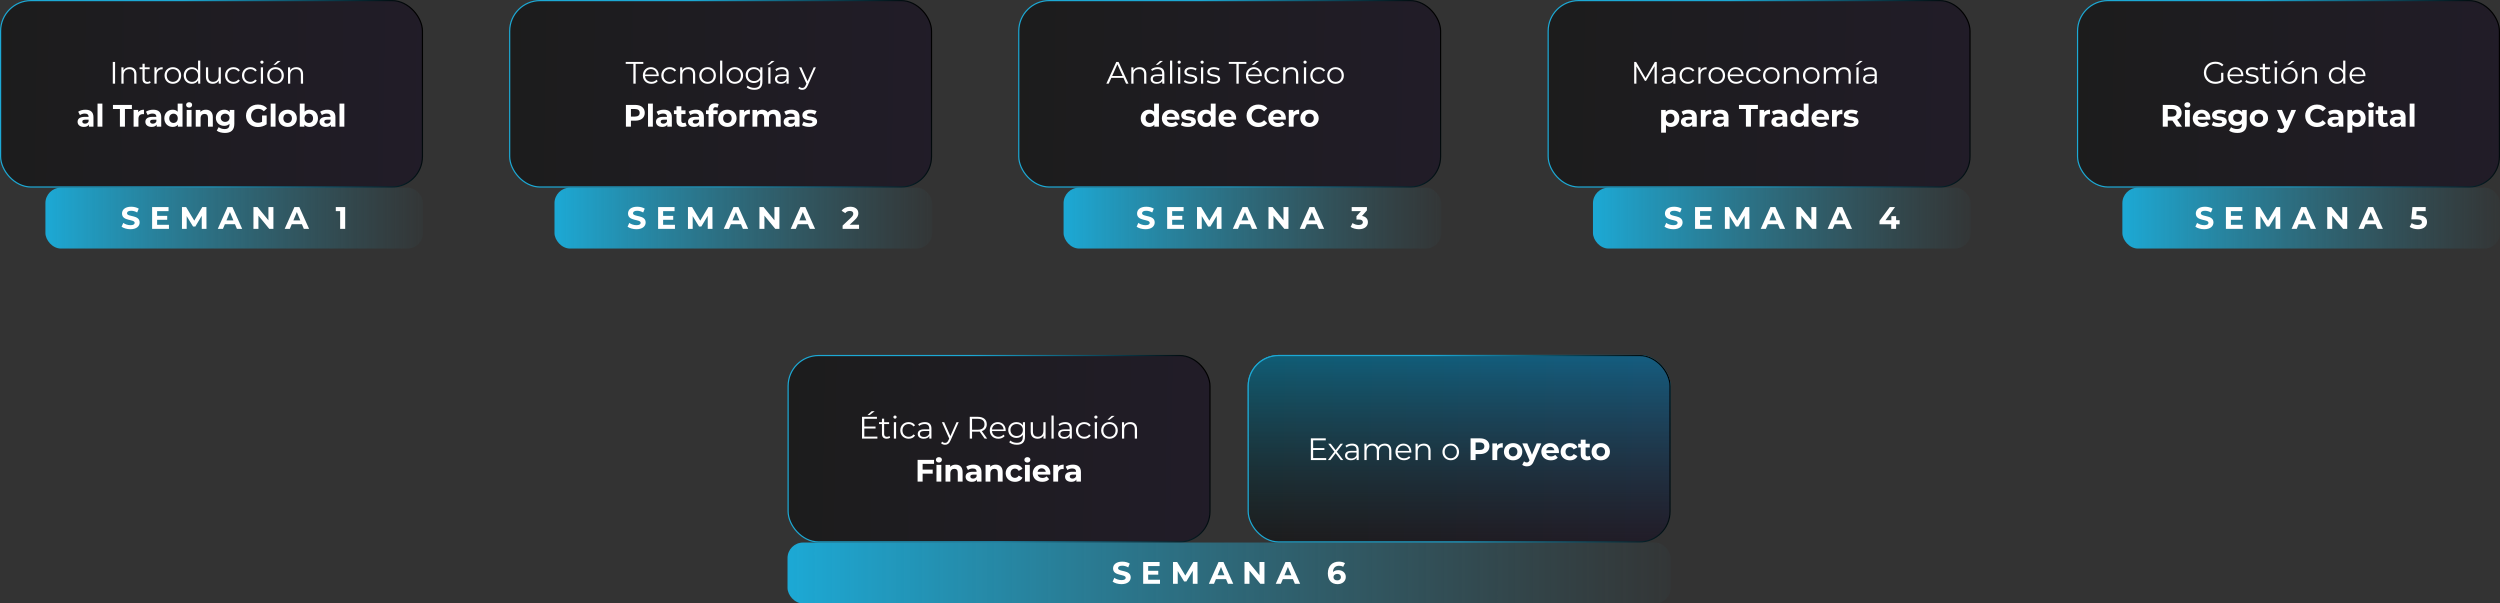 <svg width="2092" height="505" viewBox="0 0 2092 505" fill="none" xmlns="http://www.w3.org/2000/svg">
<rect x="0" y="0" width="2092" height="505" fill="#333333" stroke="none"/>
<rect x="0.5" y="0.5" width="353" height="156" rx="25.5" fill="url(#paint0_linear_4287_265)" fill-opacity="0.45"/>
<rect x="0.5" y="0.5" width="353" height="156" rx="25.5" stroke="url(#paint1_linear_4287_265)"/>
<path d="M94.383 70V51.8H96.307V70H94.383ZM108.547 56.22C111.875 56.22 114.163 58.144 114.163 62.07V70H112.317V62.252C112.317 59.366 110.809 57.884 108.209 57.884C105.271 57.884 103.425 59.704 103.425 62.824V70H101.579V56.324H103.347V58.846C104.335 57.182 106.181 56.22 108.547 56.22ZM125.467 67.842L126.117 69.168C125.389 69.818 124.297 70.13 123.231 70.13C120.657 70.13 119.227 68.674 119.227 66.152V57.884H116.783V56.324H119.227V53.334H121.073V56.324H125.233V57.884H121.073V66.048C121.073 67.66 121.905 68.544 123.439 68.544C124.193 68.544 124.947 68.31 125.467 67.842ZM130.985 59.002C131.843 57.182 133.585 56.22 136.107 56.22V58.014C135.951 58.014 135.795 57.988 135.665 57.988C132.805 57.988 131.063 59.808 131.063 63.032V70H129.217V56.324H130.985V59.002ZM144.653 70.13C140.649 70.13 137.685 67.218 137.685 63.162C137.685 59.106 140.649 56.22 144.653 56.22C148.657 56.22 151.595 59.106 151.595 63.162C151.595 67.218 148.657 70.13 144.653 70.13ZM144.653 68.492C147.565 68.492 149.723 66.36 149.723 63.162C149.723 59.964 147.565 57.832 144.653 57.832C141.741 57.832 139.557 59.964 139.557 63.162C139.557 66.36 141.741 68.492 144.653 68.492ZM165.738 50.708H167.584V70H165.816V67.296C164.698 69.142 162.8 70.13 160.538 70.13C156.638 70.13 153.726 67.296 153.726 63.162C153.726 59.028 156.638 56.22 160.538 56.22C162.722 56.22 164.594 57.156 165.738 58.924V50.708ZM160.694 68.492C163.58 68.492 165.764 66.36 165.764 63.162C165.764 59.964 163.58 57.832 160.694 57.832C157.782 57.832 155.598 59.964 155.598 63.162C155.598 66.36 157.782 68.492 160.694 68.492ZM182.943 56.324H184.789V70H183.021V67.504C182.059 69.168 180.291 70.13 178.107 70.13C174.623 70.13 172.335 68.18 172.335 64.254V56.324H174.181V64.072C174.181 66.984 175.689 68.466 178.289 68.466C181.149 68.466 182.943 66.62 182.943 63.5V56.324ZM195.367 70.13C191.285 70.13 188.321 67.244 188.321 63.162C188.321 59.08 191.285 56.22 195.367 56.22C197.681 56.22 199.631 57.13 200.723 58.924L199.345 59.86C198.409 58.482 196.953 57.832 195.367 57.832C192.377 57.832 190.193 59.964 190.193 63.162C190.193 66.386 192.377 68.492 195.367 68.492C196.953 68.492 198.409 67.868 199.345 66.49L200.723 67.426C199.631 69.194 197.681 70.13 195.367 70.13ZM209.529 70.13C205.447 70.13 202.483 67.244 202.483 63.162C202.483 59.08 205.447 56.22 209.529 56.22C211.843 56.22 213.793 57.13 214.885 58.924L213.507 59.86C212.571 58.482 211.115 57.832 209.529 57.832C206.539 57.832 204.355 59.964 204.355 63.162C204.355 66.386 206.539 68.492 209.529 68.492C211.115 68.492 212.571 67.868 213.507 66.49L214.885 67.426C213.793 69.194 211.843 70.13 209.529 70.13ZM219.187 53.334C218.433 53.334 217.835 52.736 217.835 52.008C217.835 51.306 218.433 50.708 219.187 50.708C219.941 50.708 220.539 51.28 220.539 51.982C220.539 52.736 219.967 53.334 219.187 53.334ZM218.251 70V56.324H220.097V70H218.251ZM228.847 54.218L232.409 50.994H234.879L230.667 54.218H228.847ZM230.563 70.13C226.559 70.13 223.595 67.218 223.595 63.162C223.595 59.106 226.559 56.22 230.563 56.22C234.567 56.22 237.505 59.106 237.505 63.162C237.505 67.218 234.567 70.13 230.563 70.13ZM230.563 68.492C233.475 68.492 235.633 66.36 235.633 63.162C235.633 59.964 233.475 57.832 230.563 57.832C227.651 57.832 225.467 59.964 225.467 63.162C225.467 66.36 227.651 68.492 230.563 68.492ZM247.982 56.22C251.31 56.22 253.598 58.144 253.598 62.07V70H251.752V62.252C251.752 59.366 250.244 57.884 247.644 57.884C244.706 57.884 242.86 59.704 242.86 62.824V70H241.014V56.324H242.782V58.846C243.77 57.182 245.616 56.22 247.982 56.22ZM71.473 91.804C75.737 91.804 78.207 93.78 78.207 98.018V106H74.411V104.258C73.657 105.532 72.201 106.208 70.147 106.208C66.871 106.208 64.921 104.388 64.921 101.97C64.921 99.5 66.663 97.784 70.927 97.784H74.151C74.151 96.042 73.111 95.028 70.927 95.028C69.445 95.028 67.911 95.522 66.897 96.328L65.441 93.494C66.975 92.402 69.237 91.804 71.473 91.804ZM71.161 103.478C72.513 103.478 73.683 102.854 74.151 101.58V100.15H71.369C69.471 100.15 68.873 100.852 68.873 101.788C68.873 102.802 69.731 103.478 71.161 103.478ZM81.618 106V86.708H85.674V106H81.618ZM100.337 106V91.232H94.513V87.8H110.373V91.232H104.549V106H100.337ZM115.663 93.858C116.651 92.506 118.315 91.804 120.473 91.804V95.548C120.135 95.522 119.875 95.496 119.563 95.496C117.327 95.496 115.845 96.718 115.845 99.396V106H111.789V92.012H115.663V93.858ZM128.19 91.804C132.454 91.804 134.924 93.78 134.924 98.018V106H131.128V104.258C130.374 105.532 128.918 106.208 126.864 106.208C123.588 106.208 121.638 104.388 121.638 101.97C121.638 99.5 123.38 97.784 127.644 97.784H130.868C130.868 96.042 129.828 95.028 127.644 95.028C126.162 95.028 124.628 95.522 123.614 96.328L122.158 93.494C123.692 92.402 125.954 91.804 128.19 91.804ZM127.878 103.478C129.23 103.478 130.4 102.854 130.868 101.58V100.15H128.086C126.188 100.15 125.59 100.852 125.59 101.788C125.59 102.802 126.448 103.478 127.878 103.478ZM148.68 86.708H152.736V106H148.862V104.388C147.848 105.61 146.366 106.208 144.494 106.208C140.542 106.208 137.5 103.4 137.5 99.006C137.5 94.612 140.542 91.804 144.494 91.804C146.21 91.804 147.666 92.35 148.68 93.494V86.708ZM145.196 102.88C147.198 102.88 148.758 101.424 148.758 99.006C148.758 96.588 147.198 95.132 145.196 95.132C143.168 95.132 141.608 96.588 141.608 99.006C141.608 101.424 143.168 102.88 145.196 102.88ZM158.258 90.062C156.75 90.062 155.736 89.074 155.736 87.8C155.736 86.526 156.75 85.538 158.258 85.538C159.766 85.538 160.78 86.474 160.78 87.722C160.78 89.074 159.766 90.062 158.258 90.062ZM156.23 106V92.012H160.286V106H156.23ZM172.292 91.804C175.594 91.804 178.09 93.728 178.09 97.992V106H174.034V98.616C174.034 96.354 172.994 95.314 171.2 95.314C169.25 95.314 167.846 96.51 167.846 99.084V106H163.79V92.012H167.664V93.65C168.756 92.454 170.394 91.804 172.292 91.804ZM192.241 92.012H196.089V103.66C196.089 108.86 193.281 111.252 188.237 111.252C185.585 111.252 183.011 110.602 181.373 109.328L182.985 106.416C184.181 107.378 186.131 108.002 187.925 108.002C190.785 108.002 192.033 106.702 192.033 104.18V103.582C190.967 104.752 189.433 105.324 187.613 105.324C183.739 105.324 180.619 102.646 180.619 98.564C180.619 94.482 183.739 91.804 187.613 91.804C189.563 91.804 191.175 92.454 192.241 93.806V92.012ZM188.419 101.996C190.551 101.996 192.085 100.618 192.085 98.564C192.085 96.51 190.551 95.132 188.419 95.132C186.287 95.132 184.727 96.51 184.727 98.564C184.727 100.618 186.287 101.996 188.419 101.996ZM219.291 101.944V96.614H223.139V103.998C221.137 105.506 218.381 106.312 215.781 106.312C210.061 106.312 205.849 102.386 205.849 96.9C205.849 91.414 210.061 87.488 215.859 87.488C219.057 87.488 221.709 88.58 223.477 90.634L220.773 93.13C219.447 91.726 217.913 91.076 216.067 91.076C212.531 91.076 210.113 93.442 210.113 96.9C210.113 100.306 212.531 102.724 216.015 102.724C217.159 102.724 218.225 102.516 219.291 101.944ZM226.506 106V86.708H230.562V106H226.506ZM240.722 106.208C236.276 106.208 233.026 103.218 233.026 99.006C233.026 94.794 236.276 91.804 240.722 91.804C245.168 91.804 248.392 94.794 248.392 99.006C248.392 103.218 245.168 106.208 240.722 106.208ZM240.722 102.88C242.75 102.88 244.284 101.424 244.284 99.006C244.284 96.588 242.75 95.132 240.722 95.132C238.694 95.132 237.134 96.588 237.134 99.006C237.134 101.424 238.694 102.88 240.722 102.88ZM259.111 91.804C263.037 91.804 266.079 94.612 266.079 99.006C266.079 103.4 263.037 106.208 259.111 106.208C257.239 106.208 255.731 105.61 254.717 104.388V106H250.843V86.708H254.899V93.494C255.939 92.35 257.369 91.804 259.111 91.804ZM258.409 102.88C260.437 102.88 261.971 101.424 261.971 99.006C261.971 96.588 260.437 95.132 258.409 95.132C256.381 95.132 254.847 96.588 254.847 99.006C254.847 101.424 256.381 102.88 258.409 102.88ZM273.948 91.804C278.212 91.804 280.682 93.78 280.682 98.018V106H276.886V104.258C276.132 105.532 274.676 106.208 272.622 106.208C269.346 106.208 267.396 104.388 267.396 101.97C267.396 99.5 269.138 97.784 273.402 97.784H276.626C276.626 96.042 275.586 95.028 273.402 95.028C271.92 95.028 270.386 95.522 269.372 96.328L267.916 93.494C269.45 92.402 271.712 91.804 273.948 91.804ZM273.636 103.478C274.988 103.478 276.158 102.854 276.626 101.58V100.15H273.844C271.946 100.15 271.348 100.852 271.348 101.788C271.348 102.802 272.206 103.478 273.636 103.478ZM284.093 106V86.708H288.149V106H284.093Z" fill="white"/>
<rect x="38" y="157" width="316" height="51" rx="13" fill="url(#paint2_linear_4287_265)"/>
<path d="M109.143 191.812C106.257 191.812 103.345 190.954 101.733 189.706L103.163 186.534C104.697 187.652 106.985 188.432 109.169 188.432C111.665 188.432 112.679 187.6 112.679 186.482C112.679 183.076 102.097 185.416 102.097 178.656C102.097 175.562 104.593 172.988 109.767 172.988C112.055 172.988 114.395 173.534 116.085 174.6L114.785 177.798C113.095 176.836 111.353 176.368 109.741 176.368C107.245 176.368 106.283 177.304 106.283 178.448C106.283 181.802 116.865 179.488 116.865 186.17C116.865 189.212 114.343 191.812 109.143 191.812ZM131.469 188.12H141.375V191.5H127.283V173.3H141.037V176.68H131.469V180.632H139.919V183.908H131.469V188.12ZM172.78 191.5H168.828L168.802 180.58L163.446 189.576H161.548L156.218 180.814V191.5H152.266V173.3H155.75L162.562 184.61L169.27 173.3H172.728L172.78 191.5ZM198.236 191.5L196.624 187.6H188.174L186.562 191.5H182.246L190.358 173.3H194.518L202.656 191.5H198.236ZM189.526 184.402H195.298L192.412 177.434L189.526 184.402ZM224.616 173.3H228.776V191.5H225.318L216.244 180.45V191.5H212.084V173.3H215.568L224.616 184.35V173.3ZM254.22 191.5L252.608 187.6H244.158L242.546 191.5H238.23L246.342 173.3H250.502L258.64 191.5H254.22ZM245.51 184.402H251.282L248.396 177.434L245.51 184.402ZM280.996 173.3H288.848V191.5H284.636V176.68H280.996V173.3Z" fill="white"/>
<rect x="426.5" y="0.5" width="353" height="156" rx="25.5" fill="url(#paint3_linear_4287_265)" fill-opacity="0.45"/>
<rect x="426.5" y="0.5" width="353" height="156" rx="25.5" stroke="url(#paint4_linear_4287_265)"/>
<path d="M530 70V53.464H523.604V51.8H538.32V53.464H531.924V70H530ZM551.256 63.162C551.256 63.318 551.23 63.526 551.23 63.734H539.79C539.998 66.594 542.182 68.492 545.172 68.492C546.836 68.492 548.318 67.894 549.358 66.698L550.398 67.894C549.176 69.35 547.278 70.13 545.12 70.13C540.856 70.13 537.944 67.218 537.944 63.162C537.944 59.106 540.778 56.22 544.626 56.22C548.474 56.22 551.256 59.054 551.256 63.162ZM544.626 57.806C541.974 57.806 540.024 59.678 539.79 62.356H549.488C549.254 59.678 547.304 57.806 544.626 57.806ZM560.422 70.13C556.34 70.13 553.376 67.244 553.376 63.162C553.376 59.08 556.34 56.22 560.422 56.22C562.736 56.22 564.686 57.13 565.778 58.924L564.4 59.86C563.464 58.482 562.008 57.832 560.422 57.832C557.432 57.832 555.248 59.964 555.248 63.162C555.248 66.386 557.432 68.492 560.422 68.492C562.008 68.492 563.464 67.868 564.4 66.49L565.778 67.426C564.686 69.194 562.736 70.13 560.422 70.13ZM576.112 56.22C579.44 56.22 581.728 58.144 581.728 62.07V70H579.882V62.252C579.882 59.366 578.374 57.884 575.774 57.884C572.836 57.884 570.99 59.704 570.99 62.824V70H569.144V56.324H570.912V58.846C571.9 57.182 573.746 56.22 576.112 56.22ZM592.121 70.13C588.117 70.13 585.153 67.218 585.153 63.162C585.153 59.106 588.117 56.22 592.121 56.22C596.125 56.22 599.063 59.106 599.063 63.162C599.063 67.218 596.125 70.13 592.121 70.13ZM592.121 68.492C595.033 68.492 597.191 66.36 597.191 63.162C597.191 59.964 595.033 57.832 592.121 57.832C589.209 57.832 587.025 59.964 587.025 63.162C587.025 66.36 589.209 68.492 592.121 68.492ZM602.571 70V50.708H604.417V70H602.571ZM614.884 70.13C610.88 70.13 607.916 67.218 607.916 63.162C607.916 59.106 610.88 56.22 614.884 56.22C618.888 56.22 621.826 59.106 621.826 63.162C621.826 67.218 618.888 70.13 614.884 70.13ZM614.884 68.492C617.796 68.492 619.954 66.36 619.954 63.162C619.954 59.964 617.796 57.832 614.884 57.832C611.972 57.832 609.788 59.964 609.788 63.162C609.788 66.36 611.972 68.492 614.884 68.492ZM636.228 56.324H637.996V68.336C637.996 73.042 635.682 75.174 631.158 75.174C628.662 75.174 626.218 74.42 624.788 73.068L625.724 71.664C627.024 72.834 629 73.536 631.106 73.536C634.564 73.536 636.15 71.95 636.15 68.57V66.828C635.006 68.57 633.056 69.48 630.82 69.48C626.92 69.48 623.956 66.75 623.956 62.824C623.956 58.898 626.92 56.22 630.82 56.22C633.108 56.22 635.084 57.156 636.228 58.95V56.324ZM631.002 67.842C634.018 67.842 636.202 65.788 636.202 62.824C636.202 59.86 634.018 57.832 631.002 57.832C627.986 57.832 625.828 59.86 625.828 62.824C625.828 65.788 627.986 67.842 631.002 67.842ZM642.145 54.218L645.707 50.994H648.177L643.965 54.218H642.145ZM642.899 70V56.324H644.745V70H642.899ZM654.405 56.22C657.941 56.22 659.943 57.988 659.943 61.524V70H658.175V67.868C657.343 69.272 655.731 70.13 653.469 70.13C650.375 70.13 648.477 68.518 648.477 66.152C648.477 64.046 649.829 62.278 653.755 62.278H658.097V61.446C658.097 59.106 656.771 57.832 654.223 57.832C652.455 57.832 650.791 58.456 649.673 59.444L648.841 58.066C650.219 56.896 652.247 56.22 654.405 56.22ZM653.755 68.674C655.835 68.674 657.369 67.686 658.097 65.892V63.656H653.807C651.155 63.656 650.297 64.696 650.297 66.1C650.297 67.686 651.571 68.674 653.755 68.674ZM680.914 56.324H682.734L675.896 71.638C674.752 74.316 673.296 75.174 671.346 75.174C670.072 75.174 668.85 74.758 668.018 73.926L668.876 72.548C669.552 73.224 670.384 73.588 671.372 73.588C672.594 73.588 673.426 73.016 674.206 71.3L674.804 69.974L668.694 56.324H670.618L675.766 67.946L680.914 56.324ZM531.639 87.8C536.501 87.8 539.543 90.322 539.543 94.404C539.543 98.46 536.501 100.982 531.639 100.982H527.973V106H523.761V87.8H531.639ZM531.405 97.55C533.979 97.55 535.279 96.38 535.279 94.404C535.279 92.402 533.979 91.232 531.405 91.232H527.973V97.55H531.405ZM542.258 106V86.708H546.314V106H542.258ZM555.46 91.804C559.724 91.804 562.194 93.78 562.194 98.018V106H558.398V104.258C557.644 105.532 556.188 106.208 554.134 106.208C550.858 106.208 548.908 104.388 548.908 101.97C548.908 99.5 550.65 97.784 554.914 97.784H558.138C558.138 96.042 557.098 95.028 554.914 95.028C553.432 95.028 551.898 95.522 550.884 96.328L549.428 93.494C550.962 92.402 553.224 91.804 555.46 91.804ZM555.148 103.478C556.5 103.478 557.67 102.854 558.138 101.58V100.15H555.356C553.458 100.15 552.86 100.852 552.86 101.788C552.86 102.802 553.718 103.478 555.148 103.478ZM573.535 102.464L574.627 105.324C573.795 105.922 572.573 106.208 571.325 106.208C568.023 106.208 566.099 104.518 566.099 101.19V95.444H563.941V92.324H566.099V88.918H570.155V92.324H573.639V95.444H570.155V101.138C570.155 102.334 570.805 102.984 571.897 102.984C572.495 102.984 573.093 102.802 573.535 102.464ZM582.286 91.804C586.55 91.804 589.02 93.78 589.02 98.018V106H585.224V104.258C584.47 105.532 583.014 106.208 580.96 106.208C577.684 106.208 575.734 104.388 575.734 101.97C575.734 99.5 577.476 97.784 581.74 97.784H584.964C584.964 96.042 583.924 95.028 581.74 95.028C580.258 95.028 578.724 95.522 577.71 96.328L576.254 93.494C577.788 92.402 580.05 91.804 582.286 91.804ZM581.974 103.478C583.326 103.478 584.496 102.854 584.964 101.58V100.15H582.182C580.284 100.15 579.686 100.852 579.686 101.788C579.686 102.802 580.544 103.478 581.974 103.478ZM596.877 91.726V92.324H600.465V95.444H596.981V106H592.925V95.444H590.767V92.324H592.925V91.7C592.925 88.554 594.849 86.5 598.333 86.5C599.477 86.5 600.673 86.734 601.427 87.254L600.361 90.192C599.919 89.88 599.347 89.698 598.723 89.698C597.527 89.698 596.877 90.348 596.877 91.726ZM608.704 106.208C604.258 106.208 601.008 103.218 601.008 99.006C601.008 94.794 604.258 91.804 608.704 91.804C613.15 91.804 616.374 94.794 616.374 99.006C616.374 103.218 613.15 106.208 608.704 106.208ZM608.704 102.88C610.732 102.88 612.266 101.424 612.266 99.006C612.266 96.588 610.732 95.132 608.704 95.132C606.676 95.132 605.116 96.588 605.116 99.006C605.116 101.424 606.676 102.88 608.704 102.88ZM622.699 93.858C623.687 92.506 625.351 91.804 627.509 91.804V95.548C627.171 95.522 626.911 95.496 626.599 95.496C624.363 95.496 622.881 96.718 622.881 99.396V106H618.825V92.012H622.699V93.858ZM647.574 91.804C650.902 91.804 653.294 93.728 653.294 97.992V106H649.238V98.616C649.238 96.354 648.224 95.314 646.586 95.314C644.766 95.314 643.492 96.484 643.492 98.98V106H639.436V98.616C639.436 96.354 638.474 95.314 636.784 95.314C634.99 95.314 633.716 96.484 633.716 98.98V106H629.66V92.012H633.534V93.624C634.574 92.428 636.134 91.804 637.928 91.804C639.878 91.804 641.542 92.558 642.53 94.092C643.648 92.662 645.468 91.804 647.574 91.804ZM662.312 91.804C666.576 91.804 669.046 93.78 669.046 98.018V106H665.25V104.258C664.496 105.532 663.04 106.208 660.986 106.208C657.71 106.208 655.76 104.388 655.76 101.97C655.76 99.5 657.502 97.784 661.766 97.784H664.99C664.99 96.042 663.95 95.028 661.766 95.028C660.284 95.028 658.75 95.522 657.736 96.328L656.28 93.494C657.814 92.402 660.076 91.804 662.312 91.804ZM662 103.478C663.352 103.478 664.522 102.854 664.99 101.58V100.15H662.208C660.31 100.15 659.712 100.852 659.712 101.788C659.712 102.802 660.57 103.478 662 103.478ZM677.163 106.208C674.797 106.208 672.405 105.558 671.105 104.7L672.457 101.788C673.705 102.594 675.603 103.14 677.319 103.14C679.191 103.14 679.893 102.646 679.893 101.866C679.893 99.578 671.443 101.918 671.443 96.328C671.443 93.676 673.835 91.804 677.917 91.804C679.841 91.804 681.973 92.246 683.299 93.026L681.947 95.912C680.569 95.132 679.191 94.872 677.917 94.872C676.097 94.872 675.317 95.444 675.317 96.172C675.317 98.564 683.767 96.25 683.767 101.762C683.767 104.362 681.349 106.208 677.163 106.208Z" fill="white"/>
<rect x="464" y="157" width="316" height="51" rx="13" fill="url(#paint5_linear_4287_265)"/>
<path d="M532.565 191.812C529.679 191.812 526.767 190.954 525.155 189.706L526.585 186.534C528.119 187.652 530.407 188.432 532.591 188.432C535.087 188.432 536.101 187.6 536.101 186.482C536.101 183.076 525.519 185.416 525.519 178.656C525.519 175.562 528.015 172.988 533.189 172.988C535.477 172.988 537.817 173.534 539.507 174.6L538.207 177.798C536.517 176.836 534.775 176.368 533.163 176.368C530.667 176.368 529.705 177.304 529.705 178.448C529.705 181.802 540.287 179.488 540.287 186.17C540.287 189.212 537.765 191.812 532.565 191.812ZM554.891 188.12H564.797V191.5H550.705V173.3H564.459V176.68H554.891V180.632H563.341V183.908H554.891V188.12ZM596.203 191.5H592.251L592.225 180.58L586.869 189.576H584.971L579.641 180.814V191.5H575.689V173.3H579.173L585.985 184.61L592.693 173.3H596.151L596.203 191.5ZM621.659 191.5L620.047 187.6H611.597L609.985 191.5H605.669L613.781 173.3H617.941L626.079 191.5H621.659ZM612.949 184.402H618.721L615.835 177.434L612.949 184.402ZM648.039 173.3H652.199V191.5H648.741L639.667 180.45V191.5H635.507V173.3H638.991L648.039 184.35V173.3ZM677.643 191.5L676.031 187.6H667.581L665.969 191.5H661.653L669.765 173.3H673.925L682.063 191.5H677.643ZM668.933 184.402H674.705L671.819 177.434L668.933 184.402ZM711.023 188.068H718.849V191.5H705.095V188.77L712.115 182.14C713.727 180.606 714.013 179.67 714.013 178.786C714.013 177.356 713.025 176.524 711.101 176.524C709.541 176.524 708.215 177.122 707.331 178.344L704.263 176.368C705.667 174.314 708.215 172.988 711.491 172.988C715.547 172.988 718.251 175.068 718.251 178.37C718.251 180.138 717.757 181.75 715.209 184.116L711.023 188.068Z" fill="white"/>
<rect x="852.5" y="0.5" width="353" height="156" rx="25.5" fill="url(#paint6_linear_4287_265)" fill-opacity="0.45"/>
<rect x="852.5" y="0.5" width="353" height="156" rx="25.5" stroke="url(#paint7_linear_4287_265)"/>
<path d="M942.284 70L940.1 65.138H929.96L927.776 70H925.774L934.094 51.8H935.992L944.312 70H942.284ZM930.662 63.578H939.398L935.03 53.802L930.662 63.578ZM953.64 56.22C956.968 56.22 959.256 58.144 959.256 62.07V70H957.41V62.252C957.41 59.366 955.902 57.884 953.302 57.884C950.364 57.884 948.518 59.704 948.518 62.824V70H946.672V56.324H948.44V58.846C949.428 57.182 951.274 56.22 953.64 56.22ZM973.186 50.994L968.974 54.218H967.154L970.716 50.994H973.186ZM968.792 56.22C972.328 56.22 974.33 57.988 974.33 61.524V70H972.562V67.868C971.73 69.272 970.118 70.13 967.856 70.13C964.762 70.13 962.864 68.518 962.864 66.152C962.864 64.046 964.216 62.278 968.142 62.278H972.484V61.446C972.484 59.106 971.158 57.832 968.61 57.832C966.842 57.832 965.178 58.456 964.06 59.444L963.228 58.066C964.606 56.896 966.634 56.22 968.792 56.22ZM968.142 68.674C970.222 68.674 971.756 67.686 972.484 65.892V63.656H968.194C965.542 63.656 964.684 64.696 964.684 66.1C964.684 67.686 965.958 68.674 968.142 68.674ZM979.084 70V50.708H980.93V70H979.084ZM986.742 53.334C985.988 53.334 985.39 52.736 985.39 52.008C985.39 51.306 985.988 50.708 986.742 50.708C987.496 50.708 988.094 51.28 988.094 51.982C988.094 52.736 987.522 53.334 986.742 53.334ZM985.806 70V56.324H987.652V70H985.806ZM996.195 70.13C993.933 70.13 991.749 69.402 990.631 68.44L991.463 66.984C992.555 67.842 994.401 68.518 996.325 68.518C998.925 68.518 999.991 67.634 999.991 66.282C999.991 62.72 991.125 65.528 991.125 60.12C991.125 57.884 993.049 56.22 996.533 56.22C998.301 56.22 1000.22 56.714 1001.37 57.494L1000.56 58.976C999.367 58.144 997.937 57.806 996.533 57.806C994.063 57.806 992.971 58.768 992.971 60.068C992.971 63.76 1001.84 60.978 1001.84 66.23C1001.84 68.596 999.757 70.13 996.195 70.13ZM1005.93 53.334C1005.17 53.334 1004.57 52.736 1004.57 52.008C1004.57 51.306 1005.17 50.708 1005.93 50.708C1006.68 50.708 1007.28 51.28 1007.28 51.982C1007.28 52.736 1006.71 53.334 1005.93 53.334ZM1004.99 70V56.324H1006.84V70H1004.99ZM1015.38 70.13C1013.12 70.13 1010.93 69.402 1009.81 68.44L1010.65 66.984C1011.74 67.842 1013.58 68.518 1015.51 68.518C1018.11 68.518 1019.17 67.634 1019.17 66.282C1019.17 62.72 1010.31 65.528 1010.31 60.12C1010.31 57.884 1012.23 56.22 1015.72 56.22C1017.48 56.22 1019.41 56.714 1020.55 57.494L1019.75 58.976C1018.55 58.144 1017.12 57.806 1015.72 57.806C1013.25 57.806 1012.15 58.768 1012.15 60.068C1012.15 63.76 1021.02 60.978 1021.02 66.23C1021.02 68.596 1018.94 70.13 1015.38 70.13ZM1034.64 70V53.464H1028.25V51.8H1042.96V53.464H1036.57V70H1034.64ZM1053.61 50.994L1049.4 54.218H1047.58L1051.14 50.994H1053.61ZM1055.9 63.162C1055.9 63.318 1055.87 63.526 1055.87 63.734H1044.43C1044.64 66.594 1046.83 68.492 1049.82 68.492C1051.48 68.492 1052.96 67.894 1054 66.698L1055.04 67.894C1053.82 69.35 1051.92 70.13 1049.76 70.13C1045.5 70.13 1042.59 67.218 1042.59 63.162C1042.59 59.106 1045.42 56.22 1049.27 56.22C1053.12 56.22 1055.9 59.054 1055.9 63.162ZM1049.27 57.806C1046.62 57.806 1044.67 59.678 1044.43 62.356H1054.13C1053.9 59.678 1051.95 57.806 1049.27 57.806ZM1065.06 70.13C1060.98 70.13 1058.02 67.244 1058.02 63.162C1058.02 59.08 1060.98 56.22 1065.06 56.22C1067.38 56.22 1069.33 57.13 1070.42 58.924L1069.04 59.86C1068.11 58.482 1066.65 57.832 1065.06 57.832C1062.07 57.832 1059.89 59.964 1059.89 63.162C1059.89 66.386 1062.07 68.492 1065.06 68.492C1066.65 68.492 1068.11 67.868 1069.04 66.49L1070.42 67.426C1069.33 69.194 1067.38 70.13 1065.06 70.13ZM1080.75 56.22C1084.08 56.22 1086.37 58.144 1086.37 62.07V70H1084.52V62.252C1084.52 59.366 1083.02 57.884 1080.42 57.884C1077.48 57.884 1075.63 59.704 1075.63 62.824V70H1073.79V56.324H1075.55V58.846C1076.54 57.182 1078.39 56.22 1080.75 56.22ZM1092.06 53.334C1091.3 53.334 1090.71 52.736 1090.71 52.008C1090.71 51.306 1091.3 50.708 1092.06 50.708C1092.81 50.708 1093.41 51.28 1093.41 51.982C1093.41 52.736 1092.84 53.334 1092.06 53.334ZM1091.12 70V56.324H1092.97V70H1091.12ZM1103.51 70.13C1099.43 70.13 1096.47 67.244 1096.47 63.162C1096.47 59.08 1099.43 56.22 1103.51 56.22C1105.83 56.22 1107.78 57.13 1108.87 58.924L1107.49 59.86C1106.56 58.482 1105.1 57.832 1103.51 57.832C1100.52 57.832 1098.34 59.964 1098.34 63.162C1098.34 66.386 1100.52 68.492 1103.51 68.492C1105.1 68.492 1106.56 67.868 1107.49 66.49L1108.87 67.426C1107.78 69.194 1105.83 70.13 1103.51 70.13ZM1117.6 70.13C1113.59 70.13 1110.63 67.218 1110.63 63.162C1110.63 59.106 1113.59 56.22 1117.6 56.22C1121.6 56.22 1124.54 59.106 1124.54 63.162C1124.54 67.218 1121.6 70.13 1117.6 70.13ZM1117.6 68.492C1120.51 68.492 1122.67 66.36 1122.67 63.162C1122.67 59.964 1120.51 57.832 1117.6 57.832C1114.68 57.832 1112.5 59.964 1112.5 63.162C1112.5 66.36 1114.68 68.492 1117.6 68.492ZM965.745 86.708H969.801V106H965.927V104.388C964.913 105.61 963.431 106.208 961.559 106.208C957.607 106.208 954.565 103.4 954.565 99.006C954.565 94.612 957.607 91.804 961.559 91.804C963.275 91.804 964.731 92.35 965.745 93.494V86.708ZM962.261 102.88C964.263 102.88 965.823 101.424 965.823 99.006C965.823 96.588 964.263 95.132 962.261 95.132C960.233 95.132 958.673 96.588 958.673 99.006C958.673 101.424 960.233 102.88 962.261 102.88ZM986.997 99.058C986.997 99.37 986.945 99.812 986.919 100.15H976.337C976.727 101.892 978.209 102.958 980.341 102.958C981.823 102.958 982.889 102.516 983.851 101.606L986.009 103.946C984.709 105.428 982.759 106.208 980.237 106.208C975.401 106.208 972.255 103.166 972.255 99.006C972.255 94.82 975.453 91.804 979.717 91.804C983.825 91.804 986.997 94.56 986.997 99.058ZM979.743 94.872C977.897 94.872 976.571 95.99 976.285 97.784H983.175C982.889 96.016 981.563 94.872 979.743 94.872ZM994.143 106.208C991.777 106.208 989.385 105.558 988.085 104.7L989.437 101.788C990.685 102.594 992.583 103.14 994.299 103.14C996.171 103.14 996.873 102.646 996.873 101.866C996.873 99.578 988.423 101.918 988.423 96.328C988.423 93.676 990.815 91.804 994.897 91.804C996.821 91.804 998.953 92.246 1000.28 93.026L998.927 95.912C997.549 95.132 996.171 94.872 994.897 94.872C993.077 94.872 992.297 95.444 992.297 96.172C992.297 98.564 1000.75 96.25 1000.75 101.762C1000.75 104.362 998.329 106.208 994.143 106.208ZM1013.18 86.708H1017.24V106H1013.36V104.388C1012.35 105.61 1010.87 106.208 1009 106.208C1005.04 106.208 1002 103.4 1002 99.006C1002 94.612 1005.04 91.804 1009 91.804C1010.71 91.804 1012.17 92.35 1013.18 93.494V86.708ZM1009.7 102.88C1011.7 102.88 1013.26 101.424 1013.26 99.006C1013.26 96.588 1011.7 95.132 1009.7 95.132C1007.67 95.132 1006.11 96.588 1006.11 99.006C1006.11 101.424 1007.67 102.88 1009.7 102.88ZM1034.43 99.058C1034.43 99.37 1034.38 99.812 1034.36 100.15H1023.77C1024.16 101.892 1025.65 102.958 1027.78 102.958C1029.26 102.958 1030.33 102.516 1031.29 101.606L1033.45 103.946C1032.15 105.428 1030.2 106.208 1027.67 106.208C1022.84 106.208 1019.69 103.166 1019.69 99.006C1019.69 94.82 1022.89 91.804 1027.15 91.804C1031.26 91.804 1034.43 94.56 1034.43 99.058ZM1027.18 94.872C1025.33 94.872 1024.01 95.99 1023.72 97.784H1030.61C1030.33 96.016 1029 94.872 1027.18 94.872ZM1052.97 106.312C1047.33 106.312 1043.12 102.386 1043.12 96.9C1043.12 91.414 1047.33 87.488 1053 87.488C1056.15 87.488 1058.77 88.632 1060.49 90.712L1057.78 93.208C1056.56 91.804 1055.03 91.076 1053.21 91.076C1049.8 91.076 1047.38 93.468 1047.38 96.9C1047.38 100.332 1049.8 102.724 1053.21 102.724C1055.03 102.724 1056.56 101.996 1057.78 100.566L1060.49 103.062C1058.77 105.168 1056.15 106.312 1052.97 106.312ZM1076.01 99.058C1076.01 99.37 1075.95 99.812 1075.93 100.15H1065.35C1065.74 101.892 1067.22 102.958 1069.35 102.958C1070.83 102.958 1071.9 102.516 1072.86 101.606L1075.02 103.946C1073.72 105.428 1071.77 106.208 1069.25 106.208C1064.41 106.208 1061.26 103.166 1061.26 99.006C1061.26 94.82 1064.46 91.804 1068.73 91.804C1072.83 91.804 1076.01 94.56 1076.01 99.058ZM1068.75 94.872C1066.91 94.872 1065.58 95.99 1065.29 97.784H1072.18C1071.9 96.016 1070.57 94.872 1068.75 94.872ZM1082.32 93.858C1083.31 92.506 1084.97 91.804 1087.13 91.804V95.548C1086.79 95.522 1086.53 95.496 1086.22 95.496C1083.98 95.496 1082.5 96.718 1082.5 99.396V106H1078.45V92.012H1082.32V93.858ZM1095.81 106.208C1091.36 106.208 1088.11 103.218 1088.11 99.006C1088.11 94.794 1091.36 91.804 1095.81 91.804C1100.26 91.804 1103.48 94.794 1103.48 99.006C1103.48 103.218 1100.26 106.208 1095.81 106.208ZM1095.81 102.88C1097.84 102.88 1099.37 101.424 1099.37 99.006C1099.37 96.588 1097.84 95.132 1095.81 95.132C1093.78 95.132 1092.22 96.588 1092.22 99.006C1092.22 101.424 1093.78 102.88 1095.81 102.88Z" fill="white"/>
<rect x="890" y="157" width="316" height="51" rx="13" fill="url(#paint8_linear_4287_265)"/>
<path d="M958.54 191.812C955.654 191.812 952.742 190.954 951.13 189.706L952.56 186.534C954.094 187.652 956.382 188.432 958.566 188.432C961.062 188.432 962.076 187.6 962.076 186.482C962.076 183.076 951.494 185.416 951.494 178.656C951.494 175.562 953.99 172.988 959.164 172.988C961.452 172.988 963.792 173.534 965.482 174.6L964.182 177.798C962.492 176.836 960.75 176.368 959.138 176.368C956.642 176.368 955.68 177.304 955.68 178.448C955.68 181.802 966.262 179.488 966.262 186.17C966.262 189.212 963.74 191.812 958.54 191.812ZM980.866 188.12H990.772V191.5H976.68V173.3H990.434V176.68H980.866V180.632H989.316V183.908H980.866V188.12ZM1022.18 191.5H1018.23L1018.2 180.58L1012.84 189.576H1010.95L1005.62 180.814V191.5H1001.66V173.3H1005.15L1011.96 184.61L1018.67 173.3H1022.13L1022.18 191.5ZM1047.63 191.5L1046.02 187.6H1037.57L1035.96 191.5H1031.64L1039.76 173.3H1043.92L1052.05 191.5H1047.63ZM1038.92 184.402H1044.7L1041.81 177.434L1038.92 184.402ZM1074.01 173.3H1078.17V191.5H1074.72L1065.64 180.45V191.5H1061.48V173.3H1064.97L1074.01 184.35V173.3ZM1103.62 191.5L1102.01 187.6H1093.56L1091.94 191.5H1087.63L1095.74 173.3H1099.9L1108.04 191.5H1103.62ZM1094.91 184.402H1100.68L1097.79 177.434L1094.91 184.402ZM1139.73 180.71C1143 181.23 1144.67 183.258 1144.67 185.936C1144.67 189.004 1142.3 191.812 1137.13 191.812C1134.58 191.812 1131.95 191.11 1130.19 189.862L1131.82 186.638C1133.2 187.678 1135.13 188.276 1137.02 188.276C1139.13 188.276 1140.43 187.418 1140.43 185.936C1140.43 184.558 1139.42 183.7 1137.02 183.7H1135.1V180.918L1138.84 176.68H1131.1V173.3H1143.84V176.03L1139.73 180.71Z" fill="white"/>
<rect x="1295.5" y="0.5" width="353" height="156" rx="25.5" fill="url(#paint9_linear_4287_265)" fill-opacity="0.45"/>
<rect x="1295.5" y="0.5" width="353" height="156" rx="25.5" stroke="url(#paint10_linear_4287_265)"/>
<path d="M1384.8 51.8H1386.39V70H1384.54V55.44L1377.39 67.686H1376.48L1369.33 55.518V70H1367.49V51.8H1369.07L1376.98 65.294L1384.8 51.8ZM1396.45 56.22C1399.99 56.22 1401.99 57.988 1401.99 61.524V70H1400.22V67.868C1399.39 69.272 1397.78 70.13 1395.52 70.13C1392.42 70.13 1390.53 68.518 1390.53 66.152C1390.53 64.046 1391.88 62.278 1395.8 62.278H1400.15V61.446C1400.15 59.106 1398.82 57.832 1396.27 57.832C1394.5 57.832 1392.84 58.456 1391.72 59.444L1390.89 58.066C1392.27 56.896 1394.3 56.22 1396.45 56.22ZM1395.8 68.674C1397.88 68.674 1399.42 67.686 1400.15 65.892V63.656H1395.86C1393.2 63.656 1392.35 64.696 1392.35 66.1C1392.35 67.686 1393.62 68.674 1395.8 68.674ZM1412.46 70.13C1408.38 70.13 1405.42 67.244 1405.42 63.162C1405.42 59.08 1408.38 56.22 1412.46 56.22C1414.78 56.22 1416.73 57.13 1417.82 58.924L1416.44 59.86C1415.51 58.482 1414.05 57.832 1412.46 57.832C1409.47 57.832 1407.29 59.964 1407.29 63.162C1407.29 66.386 1409.47 68.492 1412.46 68.492C1414.05 68.492 1415.51 67.868 1416.44 66.49L1417.82 67.426C1416.73 69.194 1414.78 70.13 1412.46 70.13ZM1422.95 59.002C1423.81 57.182 1425.55 56.22 1428.08 56.22V58.014C1427.92 58.014 1427.76 57.988 1427.63 57.988C1424.77 57.988 1423.03 59.808 1423.03 63.032V70H1421.19V56.324H1422.95V59.002ZM1436.62 70.13C1432.62 70.13 1429.65 67.218 1429.65 63.162C1429.65 59.106 1432.62 56.22 1436.62 56.22C1440.63 56.22 1443.56 59.106 1443.56 63.162C1443.56 67.218 1440.63 70.13 1436.62 70.13ZM1436.62 68.492C1439.53 68.492 1441.69 66.36 1441.69 63.162C1441.69 59.964 1439.53 57.832 1436.62 57.832C1433.71 57.832 1431.53 59.964 1431.53 63.162C1431.53 66.36 1433.71 68.492 1436.62 68.492ZM1459.01 63.162C1459.01 63.318 1458.98 63.526 1458.98 63.734H1447.54C1447.75 66.594 1449.93 68.492 1452.92 68.492C1454.59 68.492 1456.07 67.894 1457.11 66.698L1458.15 67.894C1456.93 69.35 1455.03 70.13 1452.87 70.13C1448.61 70.13 1445.69 67.218 1445.69 63.162C1445.69 59.106 1448.53 56.22 1452.38 56.22C1456.22 56.22 1459.01 59.054 1459.01 63.162ZM1452.38 57.806C1449.72 57.806 1447.77 59.678 1447.54 62.356H1457.24C1457 59.678 1455.05 57.806 1452.38 57.806ZM1468.17 70.13C1464.09 70.13 1461.13 67.244 1461.13 63.162C1461.13 59.08 1464.09 56.22 1468.17 56.22C1470.49 56.22 1472.44 57.13 1473.53 58.924L1472.15 59.86C1471.21 58.482 1469.76 57.832 1468.17 57.832C1465.18 57.832 1463 59.964 1463 63.162C1463 66.386 1465.18 68.492 1468.17 68.492C1469.76 68.492 1471.21 67.868 1472.15 66.49L1473.53 67.426C1472.44 69.194 1470.49 70.13 1468.17 70.13ZM1482.26 70.13C1478.25 70.13 1475.29 67.218 1475.29 63.162C1475.29 59.106 1478.25 56.22 1482.26 56.22C1486.26 56.22 1489.2 59.106 1489.2 63.162C1489.2 67.218 1486.26 70.13 1482.26 70.13ZM1482.26 68.492C1485.17 68.492 1487.33 66.36 1487.33 63.162C1487.33 59.964 1485.17 57.832 1482.26 57.832C1479.34 57.832 1477.16 59.964 1477.16 63.162C1477.16 66.36 1479.34 68.492 1482.26 68.492ZM1499.67 56.22C1503 56.22 1505.29 58.144 1505.29 62.07V70H1503.44V62.252C1503.44 59.366 1501.94 57.884 1499.34 57.884C1496.4 57.884 1494.55 59.704 1494.55 62.824V70H1492.71V56.324H1494.47V58.846C1495.46 57.182 1497.31 56.22 1499.67 56.22ZM1515.68 70.13C1511.68 70.13 1508.71 67.218 1508.71 63.162C1508.71 59.106 1511.68 56.22 1515.68 56.22C1519.69 56.22 1522.62 59.106 1522.62 63.162C1522.62 67.218 1519.69 70.13 1515.68 70.13ZM1515.68 68.492C1518.59 68.492 1520.75 66.36 1520.75 63.162C1520.75 59.964 1518.59 57.832 1515.68 57.832C1512.77 57.832 1510.59 59.964 1510.59 63.162C1510.59 66.36 1512.77 68.492 1515.68 68.492ZM1543.19 56.22C1546.52 56.22 1548.7 58.144 1548.7 62.07V70H1546.86V62.252C1546.86 59.366 1545.4 57.884 1542.93 57.884C1540.12 57.884 1538.35 59.704 1538.35 62.824V70H1536.51V62.252C1536.51 59.366 1535.05 57.884 1532.56 57.884C1529.77 57.884 1527.98 59.704 1527.98 62.824V70H1526.13V56.324H1527.9V58.82C1528.86 57.182 1530.63 56.22 1532.92 56.22C1535.18 56.22 1536.95 57.182 1537.78 59.106C1538.77 57.338 1540.72 56.22 1543.19 56.22ZM1552.69 54.218L1556.26 50.994H1558.73L1554.51 54.218H1552.69ZM1553.45 70V56.324H1555.29V70H1553.45ZM1564.95 56.22C1568.49 56.22 1570.49 57.988 1570.49 61.524V70H1568.72V67.868C1567.89 69.272 1566.28 70.13 1564.02 70.13C1560.92 70.13 1559.03 68.518 1559.03 66.152C1559.03 64.046 1560.38 62.278 1564.3 62.278H1568.65V61.446C1568.65 59.106 1567.32 57.832 1564.77 57.832C1563 57.832 1561.34 58.456 1560.22 59.444L1559.39 58.066C1560.77 56.896 1562.8 56.22 1564.95 56.22ZM1564.3 68.674C1566.38 68.674 1567.92 67.686 1568.65 65.892V63.656H1564.36C1561.7 63.656 1560.85 64.696 1560.85 66.1C1560.85 67.686 1562.12 68.674 1564.3 68.674ZM1398.3 91.804C1402.22 91.804 1405.26 94.612 1405.26 99.006C1405.26 103.4 1402.22 106.208 1398.3 106.208C1396.55 106.208 1395.12 105.662 1394.08 104.518V111.044H1390.03V92.012H1393.9V93.624C1394.92 92.402 1396.42 91.804 1398.3 91.804ZM1397.59 102.88C1399.62 102.88 1401.16 101.424 1401.16 99.006C1401.16 96.588 1399.62 95.132 1397.59 95.132C1395.57 95.132 1394.03 96.588 1394.03 99.006C1394.03 101.424 1395.57 102.88 1397.59 102.88ZM1413.13 91.804C1417.4 91.804 1419.87 93.78 1419.87 98.018V106H1416.07V104.258C1415.32 105.532 1413.86 106.208 1411.81 106.208C1408.53 106.208 1406.58 104.388 1406.58 101.97C1406.58 99.5 1408.32 97.784 1412.59 97.784H1415.81C1415.81 96.042 1414.77 95.028 1412.59 95.028C1411.1 95.028 1409.57 95.522 1408.56 96.328L1407.1 93.494C1408.63 92.402 1410.9 91.804 1413.13 91.804ZM1412.82 103.478C1414.17 103.478 1415.34 102.854 1415.81 101.58V100.15H1413.03C1411.13 100.15 1410.53 100.852 1410.53 101.788C1410.53 102.802 1411.39 103.478 1412.82 103.478ZM1427.15 93.858C1428.14 92.506 1429.8 91.804 1431.96 91.804V95.548C1431.62 95.522 1431.36 95.496 1431.05 95.496C1428.82 95.496 1427.33 96.718 1427.33 99.396V106H1423.28V92.012H1427.15V93.858ZM1439.68 91.804C1443.94 91.804 1446.41 93.78 1446.41 98.018V106H1442.62V104.258C1441.86 105.532 1440.41 106.208 1438.35 106.208C1435.08 106.208 1433.13 104.388 1433.13 101.97C1433.13 99.5 1434.87 97.784 1439.13 97.784H1442.36C1442.36 96.042 1441.32 95.028 1439.13 95.028C1437.65 95.028 1436.12 95.522 1435.1 96.328L1433.65 93.494C1435.18 92.402 1437.44 91.804 1439.68 91.804ZM1439.37 103.478C1440.72 103.478 1441.89 102.854 1442.36 101.58V100.15H1439.57C1437.68 100.15 1437.08 100.852 1437.08 101.788C1437.08 102.802 1437.94 103.478 1439.37 103.478ZM1460.98 106V91.232H1455.16V87.8H1471.02V91.232H1465.19V106H1460.98ZM1476.31 93.858C1477.3 92.506 1478.96 91.804 1481.12 91.804V95.548C1480.78 95.522 1480.52 95.496 1480.21 95.496C1477.97 95.496 1476.49 96.718 1476.49 99.396V106H1472.43V92.012H1476.31V93.858ZM1488.84 91.804C1493.1 91.804 1495.57 93.78 1495.57 98.018V106H1491.77V104.258C1491.02 105.532 1489.56 106.208 1487.51 106.208C1484.23 106.208 1482.28 104.388 1482.28 101.97C1482.28 99.5 1484.03 97.784 1488.29 97.784H1491.51C1491.51 96.042 1490.47 95.028 1488.29 95.028C1486.81 95.028 1485.27 95.522 1484.26 96.328L1482.8 93.494C1484.34 92.402 1486.6 91.804 1488.84 91.804ZM1488.52 103.478C1489.88 103.478 1491.05 102.854 1491.51 101.58V100.15H1488.73C1486.83 100.15 1486.24 100.852 1486.24 101.788C1486.24 102.802 1487.09 103.478 1488.52 103.478ZM1509.33 86.708H1513.38V106H1509.51V104.388C1508.49 105.61 1507.01 106.208 1505.14 106.208C1501.19 106.208 1498.15 103.4 1498.15 99.006C1498.15 94.612 1501.19 91.804 1505.14 91.804C1506.86 91.804 1508.31 92.35 1509.33 93.494V86.708ZM1505.84 102.88C1507.84 102.88 1509.4 101.424 1509.4 99.006C1509.4 96.588 1507.84 95.132 1505.84 95.132C1503.81 95.132 1502.25 96.588 1502.25 99.006C1502.25 101.424 1503.81 102.88 1505.84 102.88ZM1530.58 99.058C1530.58 99.37 1530.53 99.812 1530.5 100.15H1519.92C1520.31 101.892 1521.79 102.958 1523.92 102.958C1525.4 102.958 1526.47 102.516 1527.43 101.606L1529.59 103.946C1528.29 105.428 1526.34 106.208 1523.82 106.208C1518.98 106.208 1515.84 103.166 1515.84 99.006C1515.84 94.82 1519.03 91.804 1523.3 91.804C1527.41 91.804 1530.58 94.56 1530.58 99.058ZM1523.32 94.872C1521.48 94.872 1520.15 95.99 1519.87 97.784H1526.76C1526.47 96.016 1525.14 94.872 1523.32 94.872ZM1536.89 93.858C1537.88 92.506 1539.54 91.804 1541.7 91.804V95.548C1541.36 95.522 1541.1 95.496 1540.79 95.496C1538.56 95.496 1537.07 96.718 1537.07 99.396V106H1533.02V92.012H1536.89V93.858ZM1548.61 106.208C1546.24 106.208 1543.85 105.558 1542.55 104.7L1543.9 101.788C1545.15 102.594 1547.05 103.14 1548.77 103.14C1550.64 103.14 1551.34 102.646 1551.34 101.866C1551.34 99.578 1542.89 101.918 1542.89 96.328C1542.89 93.676 1545.28 91.804 1549.36 91.804C1551.29 91.804 1553.42 92.246 1554.75 93.026L1553.39 95.912C1552.02 95.132 1550.64 94.872 1549.36 94.872C1547.54 94.872 1546.76 95.444 1546.76 96.172C1546.76 98.564 1555.21 96.25 1555.21 101.762C1555.21 104.362 1552.8 106.208 1548.61 106.208Z" fill="white"/>
<rect x="1333" y="157" width="316" height="51" rx="13" fill="url(#paint11_linear_4287_265)"/>
<path d="M1400.27 191.812C1397.38 191.812 1394.47 190.954 1392.86 189.706L1394.29 186.534C1395.82 187.652 1398.11 188.432 1400.3 188.432C1402.79 188.432 1403.81 187.6 1403.81 186.482C1403.81 183.076 1393.22 185.416 1393.22 178.656C1393.22 175.562 1395.72 172.988 1400.89 172.988C1403.18 172.988 1405.52 173.534 1407.21 174.6L1405.91 177.798C1404.22 176.836 1402.48 176.368 1400.87 176.368C1398.37 176.368 1397.41 177.304 1397.41 178.448C1397.41 181.802 1407.99 179.488 1407.99 186.17C1407.99 189.212 1405.47 191.812 1400.27 191.812ZM1422.6 188.12H1432.5V191.5H1418.41V173.3H1432.16V176.68H1422.6V180.632H1431.05V183.908H1422.6V188.12ZM1463.91 191.5H1459.96L1459.93 180.58L1454.57 189.576H1452.68L1447.35 180.814V191.5H1443.39V173.3H1446.88L1453.69 184.61L1460.4 173.3H1463.86L1463.91 191.5ZM1489.36 191.5L1487.75 187.6H1479.3L1477.69 191.5H1473.37L1481.49 173.3H1485.65L1493.78 191.5H1489.36ZM1480.65 184.402H1486.43L1483.54 177.434L1480.65 184.402ZM1515.74 173.3H1519.9V191.5H1516.45L1507.37 180.45V191.5H1503.21V173.3H1506.7L1515.74 184.35V173.3ZM1545.35 191.5L1543.74 187.6H1535.29L1533.67 191.5H1529.36L1537.47 173.3H1541.63L1549.77 191.5H1545.35ZM1536.64 184.402H1542.41L1539.52 177.434L1536.64 184.402ZM1589.62 184.246V187.678H1586.66V191.5H1582.55V187.678H1572.75V184.844L1581.33 173.3H1585.75L1577.79 184.246H1582.68V180.84H1586.66V184.246H1589.62Z" fill="white"/>
<rect x="1738.5" y="0.5" width="353" height="156" rx="25.5" fill="url(#paint12_linear_4287_265)" fill-opacity="0.45"/>
<rect x="1738.5" y="0.5" width="353" height="156" rx="25.5" stroke="url(#paint13_linear_4287_265)"/>
<path d="M1858.64 67.036V60.9H1860.49V67.842C1858.77 69.376 1856.33 70.156 1853.8 70.156C1848.27 70.156 1844.21 66.23 1844.21 60.9C1844.21 55.57 1848.27 51.644 1853.83 51.644C1856.59 51.644 1858.98 52.528 1860.59 54.27L1859.39 55.492C1857.86 53.984 1856.04 53.36 1853.91 53.36C1849.41 53.36 1846.11 56.558 1846.11 60.9C1846.11 65.216 1849.41 68.44 1853.88 68.44C1855.62 68.44 1857.24 68.05 1858.64 67.036ZM1877.21 63.162C1877.21 63.318 1877.19 63.526 1877.19 63.734H1865.75C1865.96 66.594 1868.14 68.492 1871.13 68.492C1872.79 68.492 1874.28 67.894 1875.32 66.698L1876.36 67.894C1875.13 69.35 1873.24 70.13 1871.08 70.13C1866.81 70.13 1863.9 67.218 1863.9 63.162C1863.9 59.106 1866.74 56.22 1870.58 56.22C1874.43 56.22 1877.21 59.054 1877.21 63.162ZM1870.58 57.806C1867.93 57.806 1865.98 59.678 1865.75 62.356H1875.45C1875.21 59.678 1873.26 57.806 1870.58 57.806ZM1884.38 70.13C1882.12 70.13 1879.93 69.402 1878.81 68.44L1879.65 66.984C1880.74 67.842 1882.58 68.518 1884.51 68.518C1887.11 68.518 1888.17 67.634 1888.17 66.282C1888.17 62.72 1879.31 65.528 1879.31 60.12C1879.31 57.884 1881.23 56.22 1884.72 56.22C1886.48 56.22 1888.41 56.714 1889.55 57.494L1888.75 58.976C1887.55 58.144 1886.12 57.806 1884.72 57.806C1882.25 57.806 1881.15 58.768 1881.15 60.068C1881.15 63.76 1890.02 60.978 1890.02 66.23C1890.02 68.596 1887.94 70.13 1884.38 70.13ZM1899.73 67.842L1900.38 69.168C1899.65 69.818 1898.56 70.13 1897.49 70.13C1894.92 70.13 1893.49 68.674 1893.49 66.152V57.884H1891.04V56.324H1893.49V53.334H1895.33V56.324H1899.49V57.884H1895.33V66.048C1895.33 67.66 1896.16 68.544 1897.7 68.544C1898.45 68.544 1899.21 68.31 1899.73 67.842ZM1904.41 53.334C1903.66 53.334 1903.06 52.736 1903.06 52.008C1903.06 51.306 1903.66 50.708 1904.41 50.708C1905.17 50.708 1905.76 51.28 1905.76 51.982C1905.76 52.736 1905.19 53.334 1904.41 53.334ZM1903.48 70V56.324H1905.32V70H1903.48ZM1914.07 54.218L1917.63 50.994H1920.1L1915.89 54.218H1914.07ZM1915.79 70.13C1911.78 70.13 1908.82 67.218 1908.82 63.162C1908.82 59.106 1911.78 56.22 1915.79 56.22C1919.79 56.22 1922.73 59.106 1922.73 63.162C1922.73 67.218 1919.79 70.13 1915.79 70.13ZM1915.79 68.492C1918.7 68.492 1920.86 66.36 1920.86 63.162C1920.86 59.964 1918.7 57.832 1915.79 57.832C1912.88 57.832 1910.69 59.964 1910.69 63.162C1910.69 66.36 1912.88 68.492 1915.79 68.492ZM1933.21 56.22C1936.53 56.22 1938.82 58.144 1938.82 62.07V70H1936.98V62.252C1936.98 59.366 1935.47 57.884 1932.87 57.884C1929.93 57.884 1928.08 59.704 1928.08 62.824V70H1926.24V56.324H1928.01V58.846C1928.99 57.182 1930.84 56.22 1933.21 56.22ZM1960.75 50.708H1962.6V70H1960.83V67.296C1959.71 69.142 1957.82 70.13 1955.55 70.13C1951.65 70.13 1948.74 67.296 1948.74 63.162C1948.74 59.028 1951.65 56.22 1955.55 56.22C1957.74 56.22 1959.61 57.156 1960.75 58.924V50.708ZM1955.71 68.492C1958.6 68.492 1960.78 66.36 1960.78 63.162C1960.78 59.964 1958.6 57.832 1955.71 57.832C1952.8 57.832 1950.61 59.964 1950.61 63.162C1950.61 66.36 1952.8 68.492 1955.71 68.492ZM1979.41 63.162C1979.41 63.318 1979.39 63.526 1979.39 63.734H1967.95C1968.16 66.594 1970.34 68.492 1973.33 68.492C1974.99 68.492 1976.48 67.894 1977.52 66.698L1978.56 67.894C1977.33 69.35 1975.44 70.13 1973.28 70.13C1969.01 70.13 1966.1 67.218 1966.1 63.162C1966.1 59.106 1968.94 56.22 1972.78 56.22C1976.63 56.22 1979.41 59.054 1979.41 63.162ZM1972.78 57.806C1970.13 57.806 1968.18 59.678 1967.95 62.356H1977.65C1977.41 59.678 1975.46 57.806 1972.78 57.806ZM1825.92 106H1821.4L1817.89 100.93H1817.68H1814.01V106H1809.8V87.8H1817.68C1822.54 87.8 1825.58 90.322 1825.58 94.404C1825.58 97.134 1824.21 99.136 1821.84 100.15L1825.92 106ZM1821.32 94.404C1821.32 92.402 1820.02 91.232 1817.45 91.232H1814.01V97.576H1817.45C1820.02 97.576 1821.32 96.38 1821.32 94.404ZM1830.4 90.062C1828.89 90.062 1827.88 89.074 1827.88 87.8C1827.88 86.526 1828.89 85.538 1830.4 85.538C1831.91 85.538 1832.92 86.474 1832.92 87.722C1832.92 89.074 1831.91 90.062 1830.4 90.062ZM1828.37 106V92.012H1832.43V106H1828.37ZM1849.64 99.058C1849.64 99.37 1849.58 99.812 1849.56 100.15H1838.98C1839.37 101.892 1840.85 102.958 1842.98 102.958C1844.46 102.958 1845.53 102.516 1846.49 101.606L1848.65 103.946C1847.35 105.428 1845.4 106.208 1842.88 106.208C1838.04 106.208 1834.89 103.166 1834.89 99.006C1834.89 94.82 1838.09 91.804 1842.36 91.804C1846.46 91.804 1849.64 94.56 1849.64 99.058ZM1842.38 94.872C1840.54 94.872 1839.21 95.99 1838.92 97.784H1845.81C1845.53 96.016 1844.2 94.872 1842.38 94.872ZM1856.78 106.208C1854.42 106.208 1852.03 105.558 1850.73 104.7L1852.08 101.788C1853.33 102.594 1855.22 103.14 1856.94 103.14C1858.81 103.14 1859.51 102.646 1859.51 101.866C1859.51 99.578 1851.06 101.918 1851.06 96.328C1851.06 93.676 1853.46 91.804 1857.54 91.804C1859.46 91.804 1861.59 92.246 1862.92 93.026L1861.57 95.912C1860.19 95.132 1858.81 94.872 1857.54 94.872C1855.72 94.872 1854.94 95.444 1854.94 96.172C1854.94 98.564 1863.39 96.25 1863.39 101.762C1863.39 104.362 1860.97 106.208 1856.78 106.208ZM1876.21 92.012H1880.06V103.66C1880.06 108.86 1877.25 111.252 1872.21 111.252C1869.56 111.252 1866.98 110.602 1865.34 109.328L1866.96 106.416C1868.15 107.378 1870.1 108.002 1871.9 108.002C1874.76 108.002 1876 106.702 1876 104.18V103.582C1874.94 104.752 1873.4 105.324 1871.58 105.324C1867.71 105.324 1864.59 102.646 1864.59 98.564C1864.59 94.482 1867.71 91.804 1871.58 91.804C1873.53 91.804 1875.15 92.454 1876.21 93.806V92.012ZM1872.39 101.996C1874.52 101.996 1876.06 100.618 1876.06 98.564C1876.06 96.51 1874.52 95.132 1872.39 95.132C1870.26 95.132 1868.7 96.51 1868.7 98.564C1868.7 100.618 1870.26 101.996 1872.39 101.996ZM1890.23 106.208C1885.78 106.208 1882.53 103.218 1882.53 99.006C1882.53 94.794 1885.78 91.804 1890.23 91.804C1894.68 91.804 1897.9 94.794 1897.9 99.006C1897.9 103.218 1894.68 106.208 1890.23 106.208ZM1890.23 102.88C1892.26 102.88 1893.79 101.424 1893.79 99.006C1893.79 96.588 1892.26 95.132 1890.23 95.132C1888.2 95.132 1886.64 96.588 1886.64 99.006C1886.64 101.424 1888.2 102.88 1890.23 102.88ZM1917.44 92.012H1921.34L1915.02 106.858C1913.67 110.238 1911.75 111.252 1909.22 111.252C1907.79 111.252 1906.23 110.784 1905.32 109.978L1906.81 107.092C1907.43 107.638 1908.29 107.976 1909.09 107.976C1910.21 107.976 1910.84 107.482 1911.38 106.234L1911.43 106.104L1905.38 92.012H1909.56L1913.49 101.502L1917.44 92.012ZM1938.83 106.312C1933.19 106.312 1928.98 102.386 1928.98 96.9C1928.98 91.414 1933.19 87.488 1938.86 87.488C1942.01 87.488 1944.63 88.632 1946.35 90.712L1943.64 93.208C1942.42 91.804 1940.89 91.076 1939.07 91.076C1935.66 91.076 1933.24 93.468 1933.24 96.9C1933.24 100.332 1935.66 102.724 1939.07 102.724C1940.89 102.724 1942.42 101.996 1943.64 100.566L1946.35 103.062C1944.63 105.168 1942.01 106.312 1938.83 106.312ZM1954.19 91.804C1958.45 91.804 1960.92 93.78 1960.92 98.018V106H1957.12V104.258C1956.37 105.532 1954.91 106.208 1952.86 106.208C1949.58 106.208 1947.63 104.388 1947.63 101.97C1947.63 99.5 1949.38 97.784 1953.64 97.784H1956.86C1956.86 96.042 1955.82 95.028 1953.64 95.028C1952.16 95.028 1950.62 95.522 1949.61 96.328L1948.15 93.494C1949.69 92.402 1951.95 91.804 1954.19 91.804ZM1953.87 103.478C1955.23 103.478 1956.4 102.854 1956.86 101.58V100.15H1954.08C1952.18 100.15 1951.59 100.852 1951.59 101.788C1951.59 102.802 1952.44 103.478 1953.87 103.478ZM1972.6 91.804C1976.53 91.804 1979.57 94.612 1979.57 99.006C1979.57 103.4 1976.53 106.208 1972.6 106.208C1970.86 106.208 1969.43 105.662 1968.39 104.518V111.044H1964.33V92.012H1968.21V93.624C1969.22 92.402 1970.73 91.804 1972.6 91.804ZM1971.9 102.88C1973.93 102.88 1975.46 101.424 1975.46 99.006C1975.46 96.588 1973.93 95.132 1971.9 95.132C1969.87 95.132 1968.34 96.588 1968.34 99.006C1968.34 101.424 1969.87 102.88 1971.9 102.88ZM1984.05 90.062C1982.54 90.062 1981.53 89.074 1981.53 87.8C1981.53 86.526 1982.54 85.538 1984.05 85.538C1985.56 85.538 1986.57 86.474 1986.57 87.722C1986.57 89.074 1985.56 90.062 1984.05 90.062ZM1982.02 106V92.012H1986.08V106H1982.02ZM1997.51 102.464L1998.6 105.324C1997.77 105.922 1996.55 106.208 1995.3 106.208C1992 106.208 1990.08 104.518 1990.08 101.19V95.444H1987.92V92.324H1990.08V88.918H1994.13V92.324H1997.62V95.444H1994.13V101.138C1994.13 102.334 1994.78 102.984 1995.87 102.984C1996.47 102.984 1997.07 102.802 1997.51 102.464ZM2006.26 91.804C2010.53 91.804 2013 93.78 2013 98.018V106H2009.2V104.258C2008.45 105.532 2006.99 106.208 2004.94 106.208C2001.66 106.208 1999.71 104.388 1999.71 101.97C1999.71 99.5 2001.45 97.784 2005.72 97.784H2008.94C2008.94 96.042 2007.9 95.028 2005.72 95.028C2004.24 95.028 2002.7 95.522 2001.69 96.328L2000.23 93.494C2001.77 92.402 2004.03 91.804 2006.26 91.804ZM2005.95 103.478C2007.3 103.478 2008.47 102.854 2008.94 101.58V100.15H2006.16C2004.26 100.15 2003.66 100.852 2003.66 101.788C2003.66 102.802 2004.52 103.478 2005.95 103.478ZM2016.41 106V86.708H2020.46V106H2016.41Z" fill="white"/>
<rect x="1776" y="157" width="316" height="51" rx="13" fill="url(#paint14_linear_4287_265)"/>
<path d="M1844.5 191.812C1841.62 191.812 1838.7 190.954 1837.09 189.706L1838.52 186.534C1840.06 187.652 1842.34 188.432 1844.53 188.432C1847.02 188.432 1848.04 187.6 1848.04 186.482C1848.04 183.076 1837.46 185.416 1837.46 178.656C1837.46 175.562 1839.95 172.988 1845.13 172.988C1847.41 172.988 1849.75 173.534 1851.44 174.6L1850.14 177.798C1848.45 176.836 1846.71 176.368 1845.1 176.368C1842.6 176.368 1841.64 177.304 1841.64 178.448C1841.64 181.802 1852.22 179.488 1852.22 186.17C1852.22 189.212 1849.7 191.812 1844.5 191.812ZM1866.83 188.12H1876.73V191.5H1862.64V173.3H1876.4V176.68H1866.83V180.632H1875.28V183.908H1866.83V188.12ZM1908.14 191.5H1904.19L1904.16 180.58L1898.81 189.576H1896.91L1891.58 180.814V191.5H1887.63V173.3H1891.11L1897.92 184.61L1904.63 173.3H1908.09L1908.14 191.5ZM1933.6 191.5L1931.98 187.6H1923.53L1921.92 191.5H1917.61L1925.72 173.3H1929.88L1938.02 191.5H1933.6ZM1924.89 184.402H1930.66L1927.77 177.434L1924.89 184.402ZM1959.98 173.3H1964.14V191.5H1960.68L1951.6 180.45V191.5H1947.44V173.3H1950.93L1959.98 184.35V173.3ZM1989.58 191.5L1987.97 187.6H1979.52L1977.91 191.5H1973.59L1981.7 173.3H1985.86L1994 191.5H1989.58ZM1980.87 184.402H1986.64L1983.76 177.434L1980.87 184.402ZM2023.43 180.138C2028.81 180.138 2030.94 182.556 2030.94 185.78C2030.94 189.004 2028.58 191.812 2023.38 191.812C2020.85 191.812 2018.2 191.11 2016.43 189.862L2018.1 186.638C2019.48 187.678 2021.37 188.276 2023.27 188.276C2025.38 188.276 2026.68 187.392 2026.68 185.91C2026.68 184.48 2025.74 183.544 2022.44 183.544H2017.79L2018.72 173.3H2029.82V176.68H2022.23L2021.95 180.138H2023.43Z" fill="white"/>
<rect x="659.5" y="297.5" width="353" height="156" rx="25.5" fill="url(#paint15_linear_4287_265)" fill-opacity="0.45"/>
<rect x="659.5" y="297.5" width="353" height="156" rx="25.5" stroke="url(#paint16_linear_4287_265)"/>
<path d="M731.941 344.094L727.729 347.318H725.909L729.471 344.094H731.941ZM723.257 365.336H734.203V367H721.333V348.8H733.813V350.464H723.257V356.938H732.669V358.576H723.257V365.336ZM744.247 364.842L744.897 366.168C744.169 366.818 743.077 367.13 742.011 367.13C739.437 367.13 738.007 365.674 738.007 363.152V354.884H735.563V353.324H738.007V350.334H739.853V353.324H744.013V354.884H739.853V363.048C739.853 364.66 740.685 365.544 742.219 365.544C742.973 365.544 743.727 365.31 744.247 364.842ZM748.934 350.334C748.18 350.334 747.582 349.736 747.582 349.008C747.582 348.306 748.18 347.708 748.934 347.708C749.688 347.708 750.286 348.28 750.286 348.982C750.286 349.736 749.714 350.334 748.934 350.334ZM747.998 367V353.324H749.844V367H747.998ZM760.388 367.13C756.306 367.13 753.342 364.244 753.342 360.162C753.342 356.08 756.306 353.22 760.388 353.22C762.702 353.22 764.652 354.13 765.744 355.924L764.366 356.86C763.43 355.482 761.974 354.832 760.388 354.832C757.398 354.832 755.214 356.964 755.214 360.162C755.214 363.386 757.398 365.492 760.388 365.492C761.974 365.492 763.43 364.868 764.366 363.49L765.744 364.426C764.652 366.194 762.702 367.13 760.388 367.13ZM773.894 353.22C777.43 353.22 779.432 354.988 779.432 358.524V367H777.664V364.868C776.832 366.272 775.22 367.13 772.958 367.13C769.864 367.13 767.966 365.518 767.966 363.152C767.966 361.046 769.318 359.278 773.244 359.278H777.586V358.446C777.586 356.106 776.26 354.832 773.712 354.832C771.944 354.832 770.28 355.456 769.162 356.444L768.33 355.066C769.708 353.896 771.736 353.22 773.894 353.22ZM773.244 365.674C775.324 365.674 776.858 364.686 777.586 362.892V360.656H773.296C770.644 360.656 769.786 361.696 769.786 363.1C769.786 364.686 771.06 365.674 773.244 365.674ZM800.403 353.324H802.223L795.385 368.638C794.241 371.316 792.785 372.174 790.835 372.174C789.561 372.174 788.339 371.758 787.507 370.926L788.365 369.548C789.041 370.224 789.873 370.588 790.861 370.588C792.083 370.588 792.915 370.016 793.695 368.3L794.293 366.974L788.183 353.324H790.107L795.255 364.946L800.403 353.324ZM826.031 367H823.925L819.765 361.15C819.297 361.202 818.829 361.228 818.309 361.228H813.421V367H811.497V348.8H818.309C822.937 348.8 825.745 351.14 825.745 355.04C825.745 357.9 824.237 359.902 821.585 360.76L826.031 367ZM818.257 359.59C821.897 359.59 823.821 357.9 823.821 355.04C823.821 352.128 821.897 350.464 818.257 350.464H813.421V359.59H818.257ZM841.571 360.162C841.571 360.318 841.545 360.526 841.545 360.734H830.105C830.312 363.594 832.497 365.492 835.487 365.492C837.151 365.492 838.633 364.894 839.673 363.698L840.713 364.894C839.491 366.35 837.593 367.13 835.435 367.13C831.171 367.13 828.259 364.218 828.259 360.162C828.259 356.106 831.093 353.22 834.941 353.22C838.789 353.22 841.571 356.054 841.571 360.162ZM834.941 354.806C832.289 354.806 830.339 356.678 830.105 359.356H839.803C839.569 356.678 837.619 354.806 834.941 354.806ZM855.962 353.324H857.73V365.336C857.73 370.042 855.416 372.174 850.892 372.174C848.396 372.174 845.952 371.42 844.522 370.068L845.458 368.664C846.758 369.834 848.734 370.536 850.84 370.536C854.298 370.536 855.884 368.95 855.884 365.57V363.828C854.74 365.57 852.79 366.48 850.554 366.48C846.654 366.48 843.69 363.75 843.69 359.824C843.69 355.898 846.654 353.22 850.554 353.22C852.842 353.22 854.818 354.156 855.962 355.95V353.324ZM850.736 364.842C853.752 364.842 855.936 362.788 855.936 359.824C855.936 356.86 853.752 354.832 850.736 354.832C847.72 354.832 845.562 356.86 845.562 359.824C845.562 362.788 847.72 364.842 850.736 364.842ZM873.11 353.324H874.956V367H873.188V364.504C872.226 366.168 870.458 367.13 868.274 367.13C864.79 367.13 862.502 365.18 862.502 361.254V353.324H864.348V361.072C864.348 363.984 865.856 365.466 868.456 365.466C871.316 365.466 873.11 363.62 873.11 360.5V353.324ZM879.866 367V347.708H881.712V367H879.866ZM891.373 353.22C894.909 353.22 896.911 354.988 896.911 358.524V367H895.143V364.868C894.311 366.272 892.699 367.13 890.437 367.13C887.343 367.13 885.445 365.518 885.445 363.152C885.445 361.046 886.797 359.278 890.723 359.278H895.065V358.446C895.065 356.106 893.739 354.832 891.191 354.832C889.423 354.832 887.759 355.456 886.641 356.444L885.809 355.066C887.187 353.896 889.215 353.22 891.373 353.22ZM890.723 365.674C892.803 365.674 894.337 364.686 895.065 362.892V360.656H890.775C888.123 360.656 887.265 361.696 887.265 363.1C887.265 364.686 888.539 365.674 890.723 365.674ZM907.383 367.13C903.301 367.13 900.337 364.244 900.337 360.162C900.337 356.08 903.301 353.22 907.383 353.22C909.697 353.22 911.647 354.13 912.739 355.924L911.361 356.86C910.425 355.482 908.969 354.832 907.383 354.832C904.393 354.832 902.209 356.964 902.209 360.162C902.209 363.386 904.393 365.492 907.383 365.492C908.969 365.492 910.425 364.868 911.361 363.49L912.739 364.426C911.647 366.194 909.697 367.13 907.383 367.13ZM917.042 350.334C916.288 350.334 915.69 349.736 915.69 349.008C915.69 348.306 916.288 347.708 917.042 347.708C917.796 347.708 918.394 348.28 918.394 348.982C918.394 349.736 917.822 350.334 917.042 350.334ZM916.106 367V353.324H917.952V367H916.106ZM926.702 351.218L930.264 347.994H932.734L928.522 351.218H926.702ZM928.418 367.13C924.414 367.13 921.45 364.218 921.45 360.162C921.45 356.106 924.414 353.22 928.418 353.22C932.422 353.22 935.36 356.106 935.36 360.162C935.36 364.218 932.422 367.13 928.418 367.13ZM928.418 365.492C931.33 365.492 933.488 363.36 933.488 360.162C933.488 356.964 931.33 354.832 928.418 354.832C925.506 354.832 923.322 356.964 923.322 360.162C923.322 363.36 925.506 365.492 928.418 365.492ZM945.837 353.22C949.165 353.22 951.453 355.144 951.453 359.07V367H949.607V359.252C949.607 356.366 948.099 354.884 945.499 354.884C942.561 354.884 940.715 356.704 940.715 359.824V367H938.869V353.324H940.637V355.846C941.625 354.182 943.471 353.22 945.837 353.22ZM781.595 388.18H772.053V392.99H780.477V396.37H772.053V403H767.841V384.8H781.595V388.18ZM785.674 387.062C784.166 387.062 783.152 386.074 783.152 384.8C783.152 383.526 784.166 382.538 785.674 382.538C787.182 382.538 788.196 383.474 788.196 384.722C788.196 386.074 787.182 387.062 785.674 387.062ZM783.646 403V389.012H787.702V403H783.646ZM799.709 388.804C803.011 388.804 805.507 390.728 805.507 394.992V403H801.451V395.616C801.451 393.354 800.411 392.314 798.617 392.314C796.667 392.314 795.263 393.51 795.263 396.084V403H791.207V389.012H795.081V390.65C796.173 389.454 797.811 388.804 799.709 388.804ZM814.565 388.804C818.829 388.804 821.299 390.78 821.299 395.018V403H817.503V401.258C816.749 402.532 815.293 403.208 813.239 403.208C809.963 403.208 808.013 401.388 808.013 398.97C808.013 396.5 809.755 394.784 814.019 394.784H817.243C817.243 393.042 816.203 392.028 814.019 392.028C812.537 392.028 811.003 392.522 809.989 393.328L808.533 390.494C810.067 389.402 812.329 388.804 814.565 388.804ZM814.253 400.478C815.605 400.478 816.775 399.854 817.243 398.58V397.15H814.461C812.563 397.15 811.965 397.852 811.965 398.788C811.965 399.802 812.823 400.478 814.253 400.478ZM833.212 388.804C836.514 388.804 839.01 390.728 839.01 394.992V403H834.954V395.616C834.954 393.354 833.914 392.314 832.12 392.314C830.17 392.314 828.766 393.51 828.766 396.084V403H824.71V389.012H828.584V390.65C829.676 389.454 831.314 388.804 833.212 388.804ZM849.339 403.208C844.789 403.208 841.539 400.218 841.539 396.006C841.539 391.794 844.789 388.804 849.339 388.804C852.277 388.804 854.591 390.078 855.605 392.366L852.459 394.056C851.705 392.73 850.587 392.132 849.313 392.132C847.259 392.132 845.647 393.562 845.647 396.006C845.647 398.45 847.259 399.88 849.313 399.88C850.587 399.88 851.705 399.308 852.459 397.956L855.605 399.672C854.591 401.908 852.277 403.208 849.339 403.208ZM859.708 387.062C858.2 387.062 857.186 386.074 857.186 384.8C857.186 383.526 858.2 382.538 859.708 382.538C861.216 382.538 862.23 383.474 862.23 384.722C862.23 386.074 861.216 387.062 859.708 387.062ZM857.68 403V389.012H861.736V403H857.68ZM878.943 396.058C878.943 396.37 878.891 396.812 878.865 397.15H868.283C868.673 398.892 870.155 399.958 872.287 399.958C873.769 399.958 874.835 399.516 875.797 398.606L877.955 400.946C876.655 402.428 874.705 403.208 872.183 403.208C867.347 403.208 864.201 400.166 864.201 396.006C864.201 391.82 867.399 388.804 871.663 388.804C875.771 388.804 878.943 391.56 878.943 396.058ZM871.689 391.872C869.843 391.872 868.517 392.99 868.231 394.784H875.121C874.835 393.016 873.509 391.872 871.689 391.872ZM885.257 390.858C886.245 389.506 887.909 388.804 890.067 388.804V392.548C889.729 392.522 889.469 392.496 889.157 392.496C886.921 392.496 885.439 393.718 885.439 396.396V403H881.383V389.012H885.257V390.858ZM897.784 388.804C902.048 388.804 904.518 390.78 904.518 395.018V403H900.722V401.258C899.968 402.532 898.512 403.208 896.458 403.208C893.182 403.208 891.232 401.388 891.232 398.97C891.232 396.5 892.974 394.784 897.238 394.784H900.462C900.462 393.042 899.422 392.028 897.238 392.028C895.756 392.028 894.222 392.522 893.208 393.328L891.752 390.494C893.286 389.402 895.548 388.804 897.784 388.804ZM897.472 400.478C898.824 400.478 899.994 399.854 900.462 398.58V397.15H897.68C895.782 397.15 895.184 397.852 895.184 398.788C895.184 399.802 896.042 400.478 897.472 400.478Z" fill="white"/>
<rect x="1044" y="297" width="354" height="157" rx="26" fill="url(#paint17_linear_4287_265)"/>
<rect x="1044.5" y="297.5" width="353" height="156" rx="25.5" fill="url(#paint18_linear_4287_265)" fill-opacity="0.45"/>
<rect x="1044.5" y="297.5" width="353" height="156" rx="25.5" stroke="url(#paint19_linear_4287_265)"/>
<path d="M1098.84 383.336H1109.79V385H1096.92V366.8H1109.4V368.464H1098.84V374.938H1108.26V376.576H1098.84V383.336ZM1124.1 385H1121.99L1117.65 379.28L1113.28 385H1111.2L1116.61 377.98L1111.46 371.324H1113.54L1117.65 376.68L1121.76 371.324H1123.79L1118.64 377.98L1124.1 385ZM1131.44 371.22C1134.98 371.22 1136.98 372.988 1136.98 376.524V385H1135.21V382.868C1134.38 384.272 1132.77 385.13 1130.5 385.13C1127.41 385.13 1125.51 383.518 1125.51 381.152C1125.51 379.046 1126.86 377.278 1130.79 377.278H1135.13V376.446C1135.13 374.106 1133.81 372.832 1131.26 372.832C1129.49 372.832 1127.83 373.456 1126.71 374.444L1125.88 373.066C1127.25 371.896 1129.28 371.22 1131.44 371.22ZM1130.79 383.674C1132.87 383.674 1134.4 382.686 1135.13 380.892V378.656H1130.84C1128.19 378.656 1127.33 379.696 1127.33 381.1C1127.33 382.686 1128.61 383.674 1130.79 383.674ZM1158.79 371.22C1162.12 371.22 1164.3 373.144 1164.3 377.07V385H1162.45V377.252C1162.45 374.366 1161 372.884 1158.53 372.884C1155.72 372.884 1153.95 374.704 1153.95 377.824V385H1152.11V377.252C1152.11 374.366 1150.65 372.884 1148.15 372.884C1145.37 372.884 1143.58 374.704 1143.58 377.824V385H1141.73V371.324H1143.5V373.82C1144.46 372.182 1146.23 371.22 1148.52 371.22C1150.78 371.22 1152.55 372.182 1153.38 374.106C1154.37 372.338 1156.32 371.22 1158.79 371.22ZM1181.03 378.162C1181.03 378.318 1181.01 378.526 1181.01 378.734H1169.57C1169.77 381.594 1171.96 383.492 1174.95 383.492C1176.61 383.492 1178.09 382.894 1179.13 381.698L1180.17 382.894C1178.95 384.35 1177.05 385.13 1174.9 385.13C1170.63 385.13 1167.72 382.218 1167.72 378.162C1167.72 374.106 1170.55 371.22 1174.4 371.22C1178.25 371.22 1181.03 374.054 1181.03 378.162ZM1174.4 372.806C1171.75 372.806 1169.8 374.678 1169.57 377.356H1179.26C1179.03 374.678 1177.08 372.806 1174.4 372.806ZM1191.5 371.22C1194.82 371.22 1197.11 373.144 1197.11 377.07V385H1195.27V377.252C1195.27 374.366 1193.76 372.884 1191.16 372.884C1188.22 372.884 1186.37 374.704 1186.37 377.824V385H1184.53V371.324H1186.3V373.846C1187.28 372.182 1189.13 371.22 1191.5 371.22ZM1214 385.13C1210 385.13 1207.03 382.218 1207.03 378.162C1207.03 374.106 1210 371.22 1214 371.22C1218 371.22 1220.94 374.106 1220.94 378.162C1220.94 382.218 1218 385.13 1214 385.13ZM1214 383.492C1216.91 383.492 1219.07 381.36 1219.07 378.162C1219.07 374.964 1216.91 372.832 1214 372.832C1211.09 372.832 1208.9 374.964 1208.9 378.162C1208.9 381.36 1211.09 383.492 1214 383.492ZM1238.46 366.8C1243.32 366.8 1246.36 369.322 1246.36 373.404C1246.36 377.46 1243.32 379.982 1238.46 379.982H1234.79V385H1230.58V366.8H1238.46ZM1238.22 376.55C1240.8 376.55 1242.1 375.38 1242.1 373.404C1242.1 371.402 1240.8 370.232 1238.22 370.232H1234.79V376.55H1238.22ZM1252.7 372.858C1253.68 371.506 1255.35 370.804 1257.51 370.804V374.548C1257.17 374.522 1256.91 374.496 1256.6 374.496C1254.36 374.496 1252.88 375.718 1252.88 378.396V385H1248.82V371.012H1252.7V372.858ZM1266.19 385.208C1261.74 385.208 1258.49 382.218 1258.49 378.006C1258.49 373.794 1261.74 370.804 1266.19 370.804C1270.63 370.804 1273.86 373.794 1273.86 378.006C1273.86 382.218 1270.63 385.208 1266.19 385.208ZM1266.19 381.88C1268.21 381.88 1269.75 380.424 1269.75 378.006C1269.75 375.588 1268.21 374.132 1266.19 374.132C1264.16 374.132 1262.6 375.588 1262.6 378.006C1262.6 380.424 1264.16 381.88 1266.19 381.88ZM1285.91 371.012H1289.81L1283.49 385.858C1282.14 389.238 1280.22 390.252 1277.69 390.252C1276.26 390.252 1274.7 389.784 1273.79 388.978L1275.28 386.092C1275.9 386.638 1276.76 386.976 1277.56 386.976C1278.68 386.976 1279.31 386.482 1279.85 385.234L1279.9 385.104L1273.85 371.012H1278.03L1281.96 380.502L1285.91 371.012ZM1304.53 378.058C1304.53 378.37 1304.47 378.812 1304.45 379.15H1293.87C1294.26 380.892 1295.74 381.958 1297.87 381.958C1299.35 381.958 1300.42 381.516 1301.38 380.606L1303.54 382.946C1302.24 384.428 1300.29 385.208 1297.77 385.208C1292.93 385.208 1289.78 382.166 1289.78 378.006C1289.78 373.82 1292.98 370.804 1297.25 370.804C1301.35 370.804 1304.53 373.56 1304.53 378.058ZM1297.27 373.872C1295.43 373.872 1294.1 374.99 1293.81 376.784H1300.7C1300.42 375.016 1299.09 373.872 1297.27 373.872ZM1313.73 385.208C1309.18 385.208 1305.93 382.218 1305.93 378.006C1305.93 373.794 1309.18 370.804 1313.73 370.804C1316.67 370.804 1318.98 372.078 1319.99 374.366L1316.85 376.056C1316.09 374.73 1314.98 374.132 1313.7 374.132C1311.65 374.132 1310.04 375.562 1310.04 378.006C1310.04 380.45 1311.65 381.88 1313.7 381.88C1314.98 381.88 1316.09 381.308 1316.85 379.956L1319.99 381.672C1318.98 383.908 1316.67 385.208 1313.73 385.208ZM1330.2 381.464L1331.29 384.324C1330.46 384.922 1329.24 385.208 1327.99 385.208C1324.69 385.208 1322.77 383.518 1322.77 380.19V374.444H1320.61V371.324H1322.77V367.918H1326.82V371.324H1330.31V374.444H1326.82V380.138C1326.82 381.334 1327.47 381.984 1328.56 381.984C1329.16 381.984 1329.76 381.802 1330.2 381.464ZM1339.53 385.208C1335.09 385.208 1331.84 382.218 1331.84 378.006C1331.84 373.794 1335.09 370.804 1339.53 370.804C1343.98 370.804 1347.2 373.794 1347.2 378.006C1347.2 382.218 1343.98 385.208 1339.53 385.208ZM1339.53 381.88C1341.56 381.88 1343.1 380.424 1343.1 378.006C1343.1 375.588 1341.56 374.132 1339.53 374.132C1337.51 374.132 1335.95 375.588 1335.95 378.006C1335.95 380.424 1337.51 381.88 1339.53 381.88Z" fill="white"/>
<rect x="659" y="454" width="739" height="51" rx="13" fill="url(#paint20_linear_4287_265)"/>
<path d="M938.456 488.812C935.57 488.812 932.658 487.954 931.046 486.706L932.476 483.534C934.01 484.652 936.298 485.432 938.482 485.432C940.978 485.432 941.992 484.6 941.992 483.482C941.992 480.076 931.41 482.416 931.41 475.656C931.41 472.562 933.906 469.988 939.08 469.988C941.368 469.988 943.708 470.534 945.398 471.6L944.098 474.798C942.408 473.836 940.666 473.368 939.054 473.368C936.558 473.368 935.596 474.304 935.596 475.448C935.596 478.802 946.178 476.488 946.178 483.17C946.178 486.212 943.656 488.812 938.456 488.812ZM960.782 485.12H970.688V488.5H956.596V470.3H970.35V473.68H960.782V477.632H969.232V480.908H960.782V485.12ZM1002.09 488.5H998.141L998.115 477.58L992.759 486.576H990.861L985.531 477.814V488.5H981.579V470.3H985.063L991.875 481.61L998.583 470.3H1002.04L1002.09 488.5ZM1027.55 488.5L1025.94 484.6H1017.49L1015.88 488.5H1011.56L1019.67 470.3H1023.83L1031.97 488.5H1027.55ZM1018.84 481.402H1024.61L1021.73 474.434L1018.84 481.402ZM1053.93 470.3H1058.09V488.5H1054.63L1045.56 477.45V488.5H1041.4V470.3H1044.88L1053.93 481.35V470.3ZM1083.53 488.5L1081.92 484.6H1073.47L1071.86 488.5H1067.54L1075.66 470.3H1079.82L1087.95 488.5H1083.53ZM1074.82 481.402H1080.6L1077.71 474.434L1074.82 481.402ZM1119.9 477.086C1123.41 477.086 1126.17 479.322 1126.17 482.754C1126.17 486.472 1123.13 488.812 1119.28 488.812C1114.26 488.812 1111.14 485.666 1111.14 479.79C1111.14 473.498 1114.94 469.988 1120.42 469.988C1122.35 469.988 1124.22 470.43 1125.49 471.236L1123.93 474.33C1122.92 473.654 1121.75 473.42 1120.53 473.42C1117.49 473.42 1115.54 475.214 1115.41 478.698C1116.47 477.632 1118.01 477.086 1119.9 477.086ZM1119.05 485.666C1120.84 485.666 1122.09 484.626 1122.09 482.962C1122.09 481.298 1120.87 480.232 1118.99 480.232C1117.15 480.232 1115.85 481.376 1115.85 482.962C1115.85 484.522 1117.02 485.666 1119.05 485.666Z" fill="white"/>
<defs>
<linearGradient id="paint0_linear_4287_265" x1="354" y1="78.5" x2="-6.101" y2="72.695" gradientUnits="userSpaceOnUse">
<stop stop-color="#0B001A"/>
<stop offset="1"/>
</linearGradient>
<linearGradient id="paint1_linear_4287_265" x1="354" y1="57.193" x2="166.106" y2="86.037" gradientUnits="userSpaceOnUse">
<stop/>
<stop offset="1" stop-color="#1CA9D5"/>
</linearGradient>
<linearGradient id="paint2_linear_4287_265" x1="38" y1="183" x2="366" y2="183" gradientUnits="userSpaceOnUse">
<stop stop-color="#1CA9D5"/>
<stop offset="1" stop-color="#378799" stop-opacity="0"/>
</linearGradient>
<linearGradient id="paint3_linear_4287_265" x1="780" y1="78.5" x2="419.899" y2="72.695" gradientUnits="userSpaceOnUse">
<stop stop-color="#0B001A"/>
<stop offset="1"/>
</linearGradient>
<linearGradient id="paint4_linear_4287_265" x1="780" y1="57.193" x2="592.106" y2="86.037" gradientUnits="userSpaceOnUse">
<stop/>
<stop offset="1" stop-color="#1CA9D5"/>
</linearGradient>
<linearGradient id="paint5_linear_4287_265" x1="464" y1="183" x2="792" y2="183" gradientUnits="userSpaceOnUse">
<stop stop-color="#1CA9D5"/>
<stop offset="1" stop-color="#378799" stop-opacity="0"/>
</linearGradient>
<linearGradient id="paint6_linear_4287_265" x1="1206" y1="78.5" x2="845.899" y2="72.695" gradientUnits="userSpaceOnUse">
<stop stop-color="#0B001A"/>
<stop offset="1"/>
</linearGradient>
<linearGradient id="paint7_linear_4287_265" x1="1206" y1="57.193" x2="1018.11" y2="86.037" gradientUnits="userSpaceOnUse">
<stop/>
<stop offset="1" stop-color="#1CA9D5"/>
</linearGradient>
<linearGradient id="paint8_linear_4287_265" x1="890" y1="183" x2="1218" y2="183" gradientUnits="userSpaceOnUse">
<stop stop-color="#1CA9D5"/>
<stop offset="1" stop-color="#378799" stop-opacity="0"/>
</linearGradient>
<linearGradient id="paint9_linear_4287_265" x1="1649" y1="78.5" x2="1288.9" y2="72.695" gradientUnits="userSpaceOnUse">
<stop stop-color="#0B001A"/>
<stop offset="1"/>
</linearGradient>
<linearGradient id="paint10_linear_4287_265" x1="1649" y1="57.193" x2="1461.11" y2="86.037" gradientUnits="userSpaceOnUse">
<stop/>
<stop offset="1" stop-color="#1CA9D5"/>
</linearGradient>
<linearGradient id="paint11_linear_4287_265" x1="1333" y1="183" x2="1661" y2="183" gradientUnits="userSpaceOnUse">
<stop stop-color="#1CA9D5"/>
<stop offset="1" stop-color="#378799" stop-opacity="0"/>
</linearGradient>
<linearGradient id="paint12_linear_4287_265" x1="2092" y1="78.5" x2="1731.9" y2="72.695" gradientUnits="userSpaceOnUse">
<stop stop-color="#0B001A"/>
<stop offset="1"/>
</linearGradient>
<linearGradient id="paint13_linear_4287_265" x1="2092" y1="57.193" x2="1904.11" y2="86.037" gradientUnits="userSpaceOnUse">
<stop/>
<stop offset="1" stop-color="#1CA9D5"/>
</linearGradient>
<linearGradient id="paint14_linear_4287_265" x1="1776" y1="183" x2="2104" y2="183" gradientUnits="userSpaceOnUse">
<stop stop-color="#1CA9D5"/>
<stop offset="1" stop-color="#378799" stop-opacity="0"/>
</linearGradient>
<linearGradient id="paint15_linear_4287_265" x1="1013" y1="375.5" x2="652.899" y2="369.695" gradientUnits="userSpaceOnUse">
<stop stop-color="#0B001A"/>
<stop offset="1"/>
</linearGradient>
<linearGradient id="paint16_linear_4287_265" x1="1013" y1="354.193" x2="825.106" y2="383.037" gradientUnits="userSpaceOnUse">
<stop/>
<stop offset="1" stop-color="#1CA9D5"/>
</linearGradient>
<linearGradient id="paint17_linear_4287_265" x1="1221" y1="297" x2="1221" y2="454" gradientUnits="userSpaceOnUse">
<stop stop-color="#1CA9D5"/>
<stop offset="1" stop-color="#378799" stop-opacity="0"/>
</linearGradient>
<linearGradient id="paint18_linear_4287_265" x1="1398" y1="375.5" x2="1037.9" y2="369.695" gradientUnits="userSpaceOnUse">
<stop stop-color="#0B001A"/>
<stop offset="1"/>
</linearGradient>
<linearGradient id="paint19_linear_4287_265" x1="1398" y1="354.193" x2="1210.11" y2="383.037" gradientUnits="userSpaceOnUse">
<stop/>
<stop offset="1" stop-color="#1CA9D5"/>
</linearGradient>
<linearGradient id="paint20_linear_4287_265" x1="659" y1="480" x2="1426.06" y2="480" gradientUnits="userSpaceOnUse">
<stop stop-color="#1CA9D5"/>
<stop offset="1" stop-color="#378799" stop-opacity="0"/>
</linearGradient>
</defs>
</svg>

